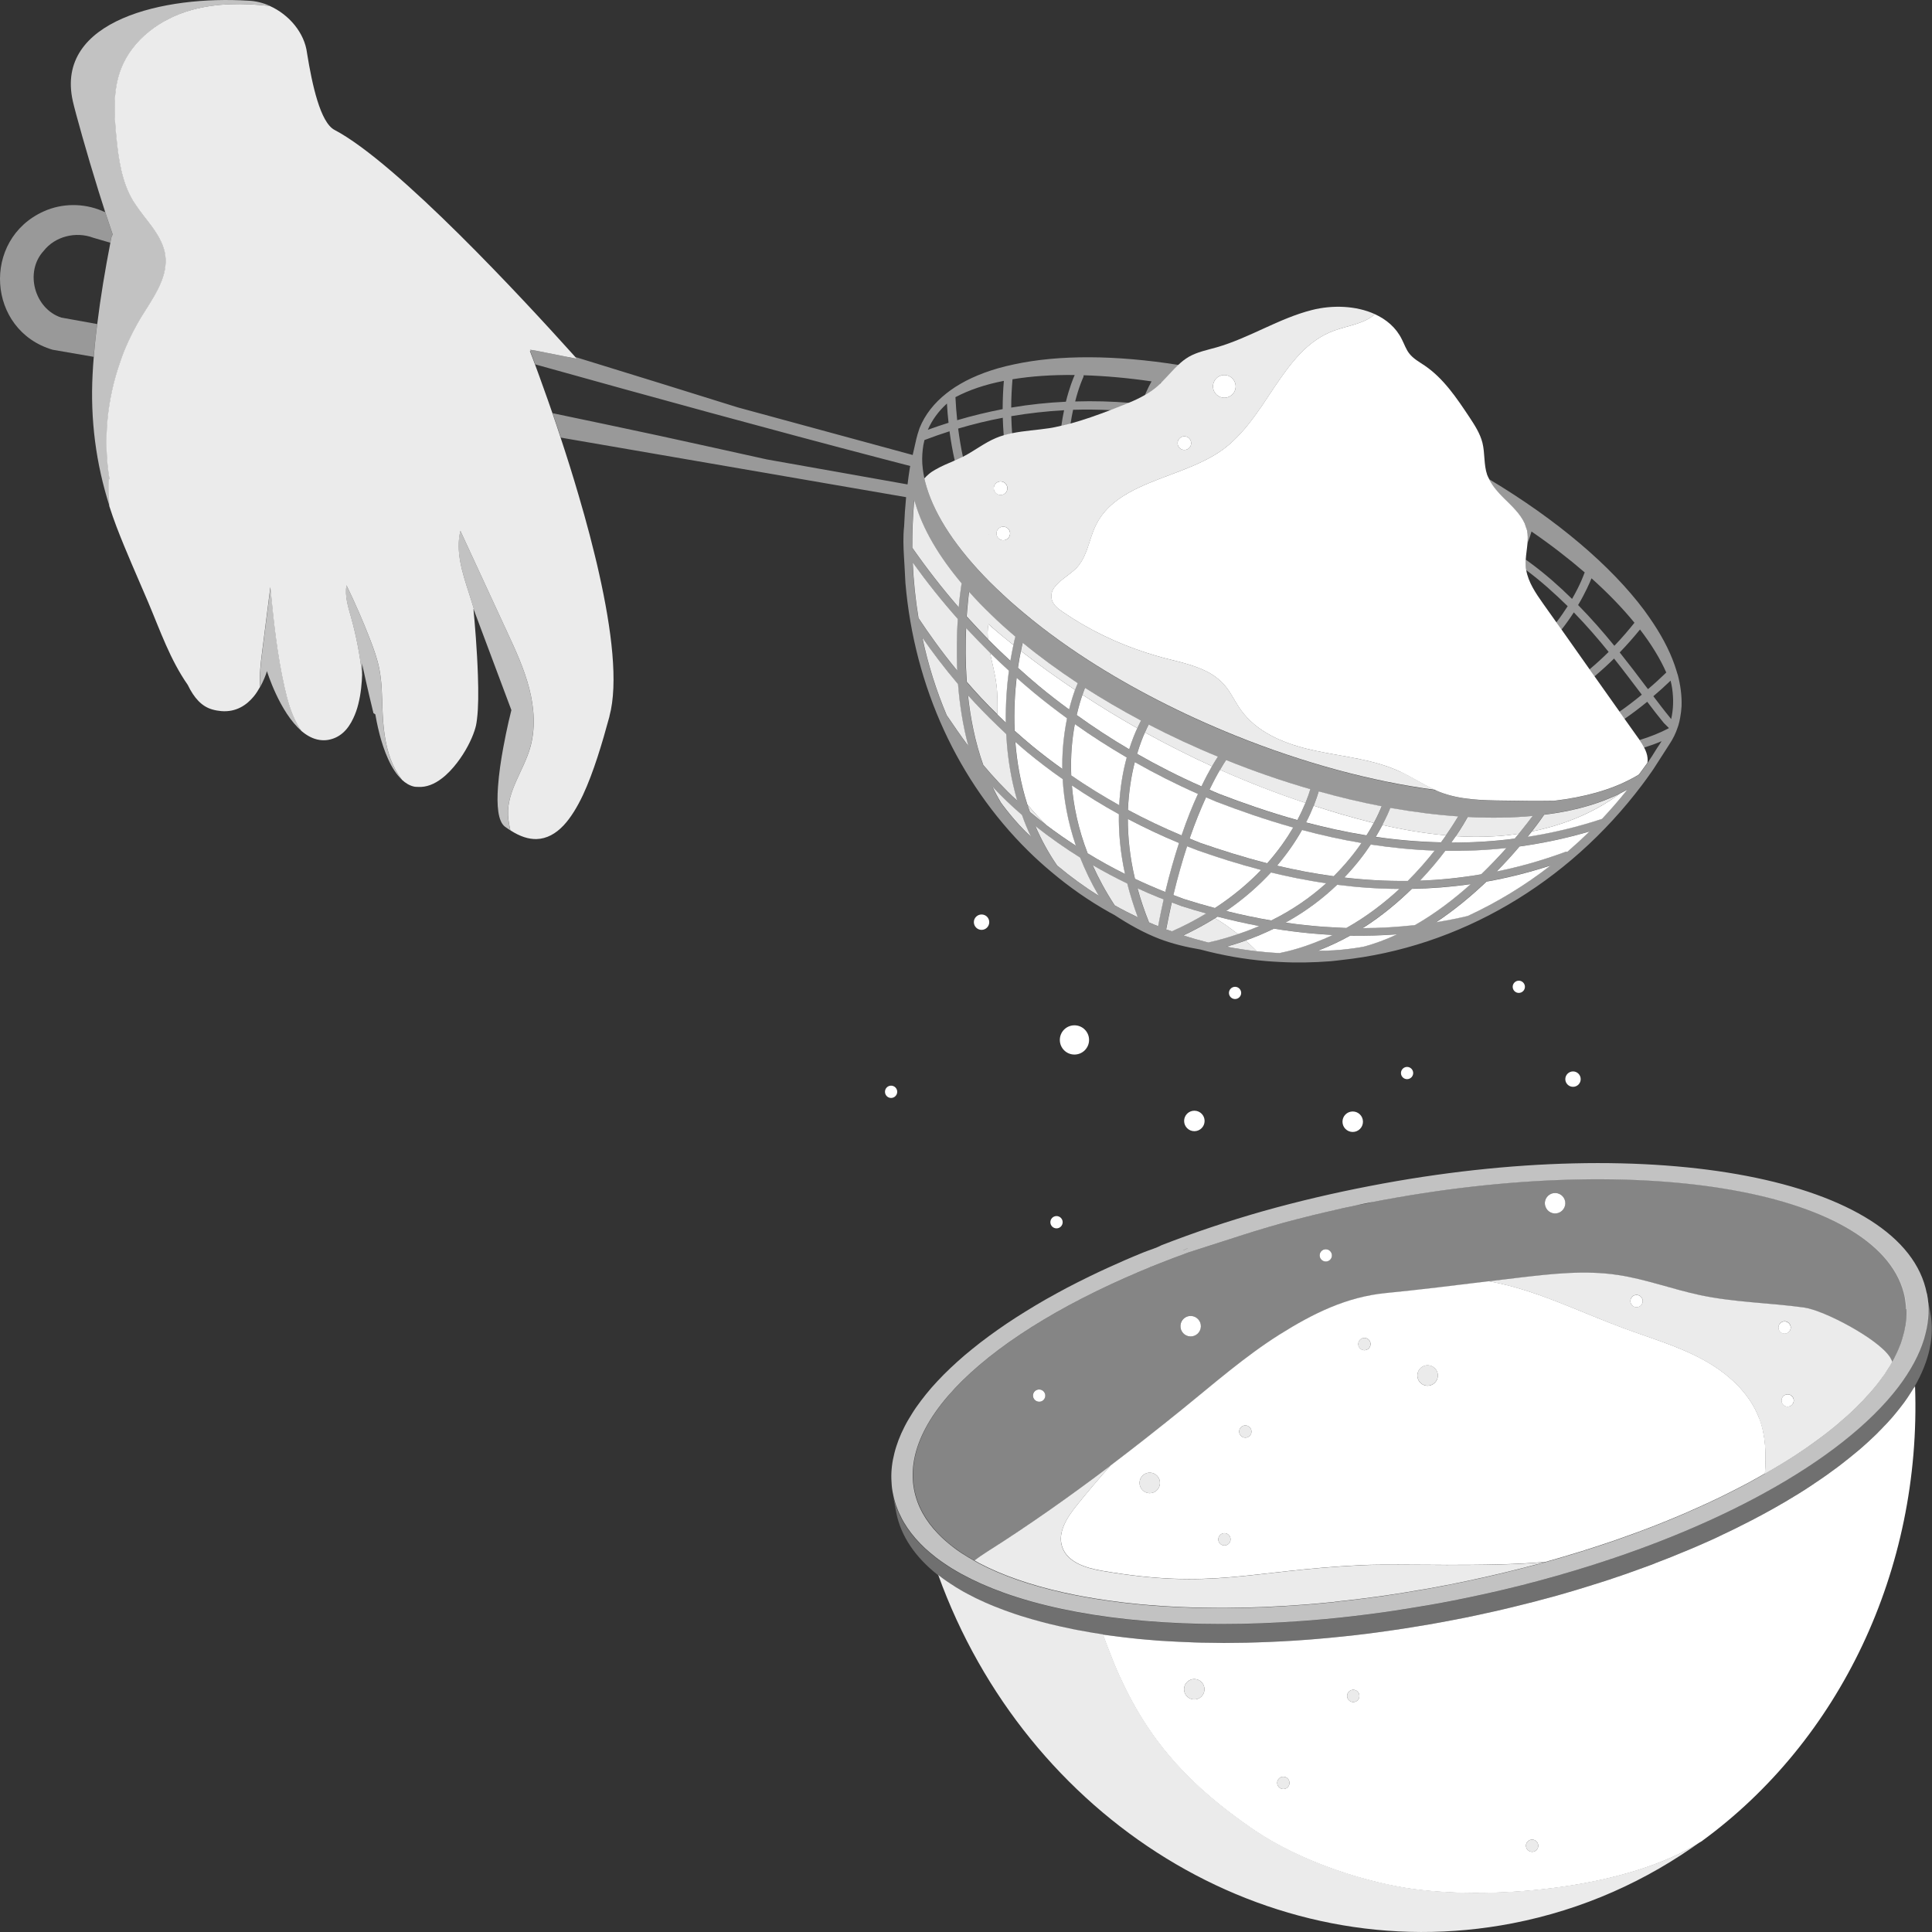 <svg viewBox="0 0 300 300" xmlns="http://www.w3.org/2000/svg"><rect x="0" y="0" width="300" height="300" fill="#333333" stroke="none"/><g fill="#fff"><path d="m 138.37 168.58 c .52 0 .95 .43 .95 .95 0 .53 -.43 .96 -.95 .96 -.53 0 -.95 -.43 -.95 -.96 0 -.52 .42 -.95 .95 -.95 z"/><path d="m 217.54 166.62 c 0 .53 .43 .95 .95 .95 s .95 -.43 .95 -.95 -.43 -.95 -.95 -.95 -.95 .43 -.95 .95 z"/><path d="m 183.87 174.06 c 0 .88 .71 1.59 1.59 1.59 s 1.59 -.71 1.59 -1.59 -.71 -1.59 -1.59 -1.59 -1.59 .71 -1.59 1.59 z"/><path d="m 208.46 174.18 c 0 .88 .71 1.59 1.59 1.59 s 1.59 -.71 1.59 -1.59 -.71 -1.59 -1.59 -1.59 -1.59 .71 -1.59 1.59 z"/><path d="m 169.11 161.48 c 0 -1.25 -1.01 -2.27 -2.27 -2.27 s -2.27 1.02 -2.27 2.27 1.01 2.27 2.27 2.27 2.27 -1.02 2.27 -2.27 z"/><path d="m 244.26 166.37 c .66 0 1.19 .54 1.19 1.2 s -.53 1.19 -1.19 1.19 -1.2 -.53 -1.2 -1.19 .54 -1.2 1.2 -1.2 z"/><path d="m 190.83 154.18 c 0 .53 .43 .95 .95 .95 s .95 -.43 .95 -.95 -.43 -.95 -.95 -.95 -.95 .43 -.95 .95 z"/><path d="m 234.89 153.23 c 0 .53 .43 .95 .95 .95 s .95 -.43 .95 -.95 -.43 -.95 -.95 -.95 -.95 .43 -.95 .95 z"/><path d="m 235.84 129.46 c -.21 .25 -.42 .5 -.64 .76 -3.36 .44 -6.64 .62 -9.85 .62 .26 -.35 .49 -.69 .71 -1 1.98 .12 3.96 .14 5.95 .02 1.28 -.06 2.55 -.21 3.82 -.4 z"/><path d="m 183.08 130.89 c -.73 2.24 -1.46 4.77 -2.14 7.61 -1.6 -.63 -3.17 -1.32 -4.7 -2.04 -.81 -3.39 -1.11 -6.51 -1.11 -9.29 2.58 1.35 5.22 2.61 7.95 3.73 z"/><path d="m 222.77 132.08 c -1.15 1.47 -2.55 3.08 -4.17 4.71 -3.42 .04 -6.7 -.16 -9.86 -.53 1.71 -1.78 3.07 -3.54 4.11 -5.12 3.19 .48 6.5 .82 9.91 .94 z"/><path d="m 186.02 123.28 c -.81 1.75 -1.68 3.88 -2.55 6.44 -2.85 -1.19 -5.62 -2.51 -8.32 -3.96 .11 -2.88 .54 -5.37 1.06 -7.42 3.18 1.8 6.45 3.46 9.81 4.94 z"/><path d="m 255.79 118.42 c -.01 .03 -.02 .05 -.02 .08 -.42 .61 -.86 1.18 -1.28 1.76 -.38 .24 -.76 .46 -1.16 .66 -3.2 1.72 -7.26 2.86 -11.99 3.42 -2.62 .04 -5.24 .02 -7.85 -.03 -3.38 -.04 -6.83 -.11 -9.96 -1.34 -.22 -.08 -.43 -.19 -.64 -.29 -1.87 -.82 -3.59 -1.98 -5.44 -2.84 -4.09 -1.92 -8.71 -2.31 -13.14 -3.25 -3.89 -.82 -7.92 -2.26 -10.61 -5.11 -.36 -.38 -.71 -.8 -1.02 -1.22 -.68 -.95 -1.21 -2.01 -1.85 -2.98 -.25 -.36 -.5 -.69 -.78 -1 -.54 -.61 -1.16 -1.1 -1.82 -1.53 -.99 -.63 -2.1 -1.07 -3.26 -1.45 -1.39 -.45 -2.85 -.77 -4.23 -1.13 -.95 -.26 -1.9 -.54 -2.85 -.85 -4.54 -1.47 -8.89 -3.58 -12.83 -6.28 -.75 -.5 -1.53 -1.1 -1.75 -1.98 -.04 -.18 -.06 -.36 -.06 -.53 0 -.48 .17 -.9 .46 -1.3 .78 -1.1 2.38 -1.97 3.42 -3.01 .33 -.33 .6 -.72 .84 -1.11 .3 -.51 .55 -1.06 .76 -1.62 .46 -1.25 .79 -2.58 1.36 -3.78 1.12 -2.38 3 -3.98 5.24 -5.23 .44 -.24 .88 -.48 1.35 -.7 4.28 -2.06 9.52 -3.23 13.35 -6.08 1.03 -.77 1.96 -1.67 2.82 -2.64 .32 -.35 .62 -.7 .91 -1.07 .78 -.97 1.51 -1.99 2.23 -3.03 .41 -.6 .82 -1.22 1.23 -1.85 .25 -.36 .49 -.72 .73 -1.09 .01 0 .02 -.02 .02 -.03 2.51 -3.71 5.12 -7.2 9.24 -8.67 2.13 -.77 4.71 -1.07 6.27 -2.54 1.8 .82 3.3 2.09 4.19 3.89 .39 .75 .65 1.58 1.17 2.23 .61 .79 1.54 1.3 2.39 1.87 2.95 2.01 4.98 5.06 6.95 8.02 .81 1.23 1.64 2.5 2.01 3.95 .41 1.63 .19 3.4 .74 5 .08 .23 .2 .43 .31 .65 l .06 .14 c .53 1.02 1.31 1.91 2.16 2.76 1.27 1.25 2.61 2.47 3.3 4 .08 .21 .14 .42 .21 .63 .05 .15 .12 .31 .16 .47 .12 .65 .12 1.32 .06 1.97 -.07 .84 -.22 1.67 -.27 2.51 -.03 .36 -.03 .72 0 1.08 .01 .19 .04 .38 .07 .55 .32 1.91 1.48 3.61 2.61 5.21 .69 .97 1.39 1.96 2.08 2.93 .26 .38 .53 .76 .8 1.12 1.46 2.06 2.91 4.11 4.35 6.17 .26 .36 .51 .72 .77 1.09 1.29 1.83 2.59 3.65 3.88 5.48 .26 .38 .53 .75 .78 1.12 .69 .97 1.38 1.94 2.07 2.91 .1 .12 .18 .25 .26 .37 .26 .38 .51 .77 .71 1.17 .28 .53 .48 1.07 .53 1.62 .02 .24 .03 .49 -.01 .73 z"/><path d="m 217.46 119.84 c -4.09 -1.92 -8.71 -2.31 -13.14 -3.25 -3.89 -.82 -7.92 -2.26 -10.61 -5.11 -.36 -.38 -.71 -.8 -1.02 -1.22 -.68 -.95 -1.21 -2.01 -1.85 -2.98 -.25 -.36 -.5 -.69 -.78 -1 -.54 -.61 -1.16 -1.1 -1.82 -1.53 -.99 -.63 -2.1 -1.07 -3.26 -1.45 -1.39 -.45 -2.85 -.77 -4.23 -1.13 -.95 -.26 -1.9 -.54 -2.85 -.85 -4.54 -1.47 -8.89 -3.58 -12.83 -6.28 -.75 -.5 -1.53 -1.1 -1.75 -1.98 -.04 -.18 -.06 -.36 -.06 -.53 0 -.48 .17 -.9 .46 -1.3 .78 -1.1 2.38 -1.97 3.42 -3.01 .33 -.33 .6 -.72 .84 -1.11 .3 -.51 .55 -1.06 .76 -1.62 .46 -1.25 .79 -2.58 1.36 -3.78 1.12 -2.38 3 -3.98 5.24 -5.23 .44 -.24 .88 -.48 1.35 -.7 4.28 -2.06 9.52 -3.23 13.35 -6.08 1.03 -.77 1.96 -1.67 2.82 -2.64 .32 -.35 .62 -.7 .91 -1.07 .78 -.97 1.51 -1.99 2.23 -3.03 .41 -.6 .82 -1.22 1.23 -1.85 .25 -.36 .49 -.72 .73 -1.09 .01 0 .02 -.02 .02 -.03 2.51 -3.71 5.12 -7.2 9.24 -8.67 2.13 -.77 4.71 -1.07 6.27 -2.54 -2.91 -1.33 -6.6 -1.45 -9.78 -.64 -5.13 1.3 -9.69 4.33 -14.78 5.79 -1.48 .42 -3.02 .72 -4.34 1.48 -.58 .34 -1.1 .75 -1.58 1.21 -.05 .04 -.1 .09 -.14 .13 -.34 .32 -.67 .65 -.98 1 -.53 .55 -1.03 1.13 -1.57 1.66 -.08 .08 -.17 .18 -.26 .26 -.21 .21 -.44 .41 -.67 .59 -.51 .41 -1.06 .77 -1.63 1.09 -.77 .44 -1.57 .82 -2.38 1.15 -.51 .22 -1 .42 -1.51 .61 -.45 .18 -.89 .34 -1.34 .53 -2.07 .79 -4.17 1.55 -6.31 2.13 -.48 .13 -.95 .24 -1.43 .34 -.61 .14 -1.24 .29 -1.87 .38 -1.91 .29 -3.87 .39 -5.77 .78 -.44 .09 -.87 .2 -1.3 .32 -.41 .12 -.8 .25 -1.19 .42 -1.79 .75 -3.33 1.98 -5.05 2.87 -.03 .01 -.07 .03 -.09 .05 -.41 .2 -.84 .39 -1.27 .58 -1.03 .44 -2.05 .86 -3 1.41 -.12 .07 -.23 .13 -.33 .2 -.09 .05 -.18 .1 -.26 .16 -.18 .12 -.34 .26 -.51 .4 -.22 .19 -.43 .4 -.62 .61 .11 .48 .23 .96 .39 1.46 1.38 4.49 4.65 9.45 9.77 14.61 .69 .68 1.39 1.36 2.12 2.03 .64 .61 1.32 1.21 2.01 1.8 3.33 2.89 7.08 5.68 11.17 8.32 6.79 4.37 14.51 8.35 22.81 11.7 10.62 4.28 21.31 7.16 31.09 8.44 -1.87 -.82 -3.59 -1.98 -5.44 -2.84 z m -27.45 -61.6 c .97 -.06 1.81 .69 1.86 1.66 .06 .97 -.68 1.8 -1.65 1.86 -.98 .06 -1.81 -.69 -1.87 -1.66 -.05 -.97 .69 -1.81 1.66 -1.86 z m -6.16 9.51 c .58 -.03 1.08 .42 1.11 1 .04 .58 -.41 1.08 -.99 1.11 -.58 .04 -1.08 -.41 -1.11 -.99 -.04 -.58 .41 -1.08 .99 -1.12 z m -30.28 15.24 c 0 -.01 0 -.02 .01 -.03 .01 .02 .01 .04 .01 .05 z m .75 -7.12 c -.03 -.58 .41 -1.08 .99 -1.12 .59 -.03 1.08 .41 1.12 1 .03 .58 -.41 1.08 -.99 1.11 -.59 .03 -1.09 -.41 -1.12 -.99 z m 1.53 8.02 c -.58 .03 -1.08 -.41 -1.11 -.99 -.04 -.59 .41 -1.08 .99 -1.12 .58 -.03 1.08 .41 1.12 .99 .03 .59 -.42 1.09 -1 1.12 z" opacity=".9"/><path d="m 9.63 49.37 l -.51 -.12 c .12 .02 .25 .05 .38 .07 .04 .02 .08 .04 .13 .05 z"/><path d="m 17.49 36.4 c -.09 .2 -.19 .38 -.24 .62 -.04 .22 -.08 .45 -.12 .67 -1.64 -.48 -2.64 -.77 -2.64 -.77 -2.71 -1.02 -5.93 -.23 -7.71 2.04 -3 3.25 -1.43 8.98 2.72 10.35 -.13 -.02 -.26 -.05 -.38 -.07 l .51 .12 c -.05 -.01 -.09 -.03 -.13 -.05 1.86 .33 3.72 .67 5.59 1.01 -.12 1 -.25 2.01 -.35 3.02 -.07 .69 -.13 1.38 -.19 2.07 -4.03 -.69 -6.37 -1.1 -6.37 -1.1 -10.22 -3 -11.07 -17.15 -1.38 -21.49 2.83 -1.28 6.17 -1.29 9.02 -.09 0 .02 .19 .09 .51 .21 .2 .61 .4 1.21 .59 1.76 .03 .06 .05 .14 .07 .21 .17 .47 .33 .98 .5 1.49 z" opacity=".5"/><path d="m 189.12 117.49 c -.23 .34 -.54 .85 -.92 1.49 -3.54 -1.61 -7.01 -3.37 -10.41 -5.25 .23 -.53 .43 -.93 .58 -1.22 3.42 1.77 7.01 3.45 10.75 4.98 z" opacity=".9"/><path d="m 188.2 118.98 c -.47 .81 -1.02 1.84 -1.64 3.13 -3.44 -1.52 -6.77 -3.21 -9.99 -5.05 .41 -1.38 .84 -2.5 1.22 -3.33 3.41 1.88 6.88 3.64 10.41 5.25 z"/><path d="m 176.67 142.43 c -1.22 -.58 -2.41 -1.19 -3.58 -1.85 -1.39 -2.12 -2.52 -4.21 -3.43 -6.25 1.75 1.02 3.54 1.97 5.38 2.86 .42 1.68 .97 3.43 1.63 5.24 z" opacity=".9"/><path d="m 180.69 139.65 c -.29 1.33 -.59 2.7 -.86 4.17 -.47 -.19 -.94 -.38 -1.41 -.59 -.73 -1.82 -1.33 -3.59 -1.79 -5.3 1.1 .52 2.21 .99 3.35 1.45 .23 .09 .47 .18 .71 .27 z" opacity=".9"/><path d="m 187.3 141.84 c -1.62 .98 -3.39 1.91 -5.32 2.77 0 0 -.01 .01 -.02 0 -.29 -.1 -.59 -.19 -.88 -.29 .28 -1.47 .58 -2.85 .87 -4.19 .5 .19 .98 .38 1.49 .56 1.29 .41 2.58 .79 3.86 1.15 z" opacity=".9"/><path d="m 195.19 147.72 c -1.6 -.19 -3.18 -.42 -4.73 -.72 1.02 -.29 2.01 -.61 2.97 -.95 .61 .54 1.19 1.09 1.77 1.67 z" opacity=".9"/><path d="m 192.23 145.05 c -1.41 .49 -2.9 .91 -4.47 1.27 -.04 0 -.08 .02 -.12 .04 -1.29 -.32 -2.6 -.69 -3.88 -1.11 1.79 -.85 3.43 -1.74 4.91 -2.67 1.27 .73 2.44 1.57 3.56 2.47 z" opacity=".9"/><path d="m 195.53 143.79 c -1.05 .46 -2.16 .88 -3.31 1.26 -1.13 -.9 -2.3 -1.74 -3.56 -2.47 .14 -.09 .27 -.16 .4 -.24 2.18 .56 4.32 1.05 6.47 1.45 z"/><path d="m 205.92 137.16 c -2.28 2.06 -5.08 4.07 -8.52 5.77 -2.32 -.39 -4.64 -.88 -7 -1.47 2.82 -1.93 5.1 -3.98 6.95 -5.98 2.72 .66 5.57 1.23 8.57 1.68 z"/><path d="m 195.82 135.09 c -1.91 2 -4.27 4.02 -7.17 5.91 -1.62 -.43 -3.23 -.9 -4.86 -1.42 -.53 -.19 -1.05 -.4 -1.59 -.6 .68 -2.83 1.4 -5.33 2.13 -7.57 .56 .22 1.12 .44 1.68 .65 2.94 1.04 6.24 2.09 9.82 3.03 z"/><path d="m 200.81 128.5 c -1 1.7 -2.31 3.6 -4.04 5.55 -3.78 -.97 -7.26 -2.08 -10.35 -3.15 -.56 -.21 -1.13 -.46 -1.7 -.69 .88 -2.54 1.75 -4.65 2.55 -6.4 .54 .23 1.08 .47 1.62 .69 3.54 1.36 7.55 2.77 11.93 4 z"/><path d="m 202.71 124.67 c -.33 .78 -.73 1.68 -1.26 2.67 -4.45 -1.24 -8.51 -2.67 -12.08 -4.04 -.53 -.21 -1.05 -.45 -1.56 -.67 .63 -1.3 1.18 -2.33 1.64 -3.1 4.33 1.92 8.76 3.65 13.26 5.14 z"/><path d="m 203.47 122.54 c -.14 .51 -.4 1.24 -.76 2.14 -4.5 -1.49 -8.93 -3.22 -13.26 -5.14 .42 -.74 .74 -1.23 .94 -1.52 4.4 1.77 8.78 3.28 13.08 4.52 z" opacity=".9"/><path d="m 214.55 125.2 c -.22 .53 -.61 1.44 -1.23 2.59 -1.68 -.42 -3.34 -.86 -4.98 -1.34 -1.46 -.43 -2.91 -.88 -4.34 -1.34 .36 -.92 .61 -1.69 .77 -2.22 3.33 .93 6.59 1.7 9.79 2.31 z" opacity=".9"/><path d="m 213.32 127.79 c -.32 .57 -.68 1.23 -1.14 1.93 -3.27 -.53 -6.41 -1.23 -9.38 -2.01 .51 -.96 .89 -1.85 1.19 -2.6 1.44 .46 2.89 .91 4.34 1.34 1.65 .48 3.31 .92 4.98 1.34 z"/><path d="m 211.41 130.9 c -1.11 1.62 -2.54 3.39 -4.32 5.16 -3.09 -.41 -6.02 -.99 -8.79 -1.64 1.66 -1.96 2.93 -3.85 3.88 -5.54 2.93 .78 6.01 1.48 9.23 2.02 z"/><path d="m 226.43 126.77 c -.4 .65 -1.02 1.67 -1.91 2.94 -3.32 -.3 -6.6 -.86 -9.87 -1.61 .65 -1.23 1.05 -2.16 1.23 -2.65 3.63 .64 7.17 1.09 10.54 1.32 z" opacity=".9"/><path d="m 224.53 129.71 c -.24 .35 -.5 .72 -.78 1.09 -3.5 -.08 -6.88 -.38 -10.12 -.85 .4 -.67 .75 -1.3 1.04 -1.85 3.27 .75 6.55 1.31 9.87 1.61 z"/><path d="m 240.78 134.39 c -4.01 3.12 -8.33 5.74 -12.87 7.84 -1.62 .39 -3.27 .71 -4.9 .97 2.92 -1.94 5.55 -4.15 7.81 -6.3 3.26 -.58 6.58 -1.41 9.97 -2.51 z"/><path d="m 238 126.7 c -.51 .67 -1.23 1.62 -2.16 2.76 -1.28 .19 -2.55 .34 -3.82 .4 -1.99 .12 -3.97 .1 -5.95 -.02 .96 -1.43 1.58 -2.51 1.84 -2.98 3.57 .19 6.96 .13 10.09 -.16 z" opacity=".9"/><path d="m 252.71 122.6 c -1.27 1.59 -2.59 3.11 -3.96 4.57 -.01 -.01 -.01 .01 -.03 0 -3.91 1.29 -7.75 2.19 -11.52 2.77 .23 -.28 .46 -.56 .66 -.83 4.59 -.93 9.01 -2.63 12.82 -5.27 .29 -.19 .57 -.41 .85 -.61 .4 -.2 .8 -.41 1.19 -.63 z"/><path d="m 246.83 129.11 c -1.12 1.09 -2.27 2.14 -3.44 3.15 -.11 -.02 -.21 -.02 -.31 .02 -3.63 1.34 -7.2 2.34 -10.67 3.04 1.34 -1.37 2.54 -2.69 3.54 -3.88 3.54 -.49 7.19 -1.25 10.87 -2.33 z"/><path d="m 228.37 137.29 c -2.54 2.28 -5.45 4.52 -8.65 6.35 -2.68 .31 -5.38 .47 -8.12 .48 2.94 -1.86 5.47 -3.99 7.63 -6.1 2.96 -.05 6.01 -.29 9.14 -.73 z"/><path d="m 216.94 145.08 c -1.69 .8 -3.44 1.46 -5.24 1.93 -.05 .01 -3.54 .68 -7.04 .62 1.76 -.69 3.43 -1.47 4.98 -2.34 2.46 .04 4.9 -.03 7.3 -.21 z"/><path d="m 233.93 131.68 c -1.14 1.27 -2.46 2.67 -3.92 4.08 -3.26 .56 -6.44 .88 -9.52 .99 1.55 -1.63 2.86 -3.21 3.93 -4.63 3.09 .04 6.26 -.09 9.51 -.44 z"/><path d="m 206.94 145.18 c -.9 .44 -1.85 .83 -2.81 1.2 -1.73 .67 -3.54 1.23 -5.47 1.62 -1.17 -.06 -2.33 -.15 -3.48 -.28 -.58 -.58 -1.16 -1.13 -1.77 -1.67 1.57 -.56 3.04 -1.18 4.4 -1.85 1.84 .3 3.67 .53 5.49 .71 1.22 .11 2.43 .21 3.62 .27 z"/><path d="m 217.31 138.03 c -2.34 2.16 -5.09 4.29 -8.25 6.07 -.42 -.01 -.83 -.04 -1.24 -.06 -1.45 -.06 -2.9 -.16 -4.35 -.31 -1.29 -.12 -2.57 -.27 -3.86 -.46 3.23 -1.78 5.86 -3.81 8.02 -5.88 3.1 .39 6.32 .63 9.69 .64 z"/><path d="m 174.69 135.71 c -1.99 -.99 -3.92 -2.06 -5.8 -3.21 -1.46 -3.78 -2.19 -7.34 -2.45 -10.54 2.37 1.59 4.79 3.09 7.3 4.47 -.05 2.78 .21 5.89 .95 9.28 z"/><path d="m 174.96 117.62 c -.56 2.03 -1.02 4.53 -1.17 7.41 -2.56 -1.44 -5.05 -2.96 -7.45 -4.62 -.13 -3.09 .15 -5.78 .56 -7.98 2.6 1.85 5.29 3.57 8.06 5.19 z"/><path d="m 177.18 111.89 c -.16 .29 -.35 .69 -.58 1.18 -2.9 -1.63 -5.73 -3.37 -8.51 -5.19 .15 -.45 .29 -.82 .39 -1.07 2.74 1.75 5.65 3.46 8.7 5.08 z" opacity=".9"/><path d="m 176.6 113.07 c -.39 .83 -.84 1.94 -1.26 3.28 -2.81 -1.65 -5.51 -3.42 -8.15 -5.32 .3 -1.3 .62 -2.37 .9 -3.15 2.78 1.82 5.61 3.56 8.51 5.19 z"/><path d="m 167.35 106.08 c -.1 .23 -.24 .58 -.42 1.05 -2.87 -1.92 -5.68 -3.94 -8.4 -6.05 .1 -.5 .19 -.93 .28 -1.27 2.61 2.15 5.46 4.23 8.54 6.27 z" opacity=".9"/><path d="m 166.93 107.13 c -.27 .74 -.61 1.76 -.92 3.04 -1.6 -1.17 -3.16 -2.38 -4.68 -3.64 -1.11 -.92 -2.19 -1.88 -3.26 -2.84 .15 -1.02 .3 -1.89 .46 -2.61 2.72 2.11 5.53 4.13 8.4 6.05 z"/><path d="m 165.69 111.53 c -.29 1.44 -.54 3.1 -.67 4.95 -.06 .9 -.08 1.88 -.07 2.92 -1.59 -1.14 -3.17 -2.34 -4.69 -3.59 -.94 -.78 -1.83 -1.56 -2.71 -2.34 -.12 -3.11 .04 -5.92 .31 -8.22 .87 .77 1.75 1.52 2.64 2.27 1.69 1.4 3.43 2.73 5.19 4.02 z"/><path d="m 170.62 139.11 c -2.25 -1.42 -4.4 -2.98 -6.42 -4.68 h -.01 l -.02 -.01 c -1.38 -1.99 -2.49 -4.07 -3.4 -6.15 2.22 1.75 4.54 3.39 6.95 4.89 .77 1.93 1.71 3.92 2.9 5.95 z" opacity=".9"/><path d="m 260.48 104.68 c -.15 -.49 -.29 -.99 -.47 -1.48 -.84 -2.39 -2.16 -4.83 -3.9 -7.32 -.26 -.38 -.53 -.76 -.81 -1.14 -5.16 -6.9 -13.52 -14.01 -24.07 -20.33 l .06 .14 c .53 1.02 1.31 1.91 2.16 2.76 1.27 1.25 2.61 2.47 3.3 4 .08 .21 .14 .42 .21 .63 .05 .15 .12 .31 .16 .47 .12 .65 .12 1.32 .06 1.97 .3 -.76 .5 -1.39 .63 -1.85 3.03 2.08 5.79 4.22 8.27 6.36 -.02 .05 -.05 .09 -.07 .14 s -.56 1.65 -1.9 3.97 c -1.97 -1.94 -4.09 -3.82 -6.43 -5.55 -.25 -.19 -.51 -.37 -.77 -.56 -.03 .36 -.03 .72 0 1.08 .01 .19 .04 .38 .07 .55 2.35 1.75 4.46 3.66 6.45 5.61 -.51 .79 -1.09 1.65 -1.77 2.53 .26 .38 .53 .76 .8 1.12 .74 -.94 1.38 -1.85 1.92 -2.69 1.97 2.03 3.76 4.09 5.41 6.14 -.92 .91 -1.91 1.82 -2.98 2.72 .26 .36 .51 .72 .77 1.09 1.09 -.92 2.11 -1.85 3.05 -2.78 1.55 1.95 2.99 3.87 4.31 5.61 -1.1 .91 -2.27 1.81 -3.48 2.65 .26 .38 .53 .75 .78 1.12 1.24 -.86 2.42 -1.75 3.54 -2.67 .89 1.18 1.76 2.31 2.58 3.3 l .77 .76 -.02 .06 c -1.36 .72 -2.88 1.32 -4.53 1.83 .26 .38 .51 .77 .71 1.17 .95 -.3 1.87 -.63 2.72 -1 -.22 .38 -.48 .73 -.72 1.1 -.48 .78 -.98 1.58 -1.5 2.33 -.42 .61 -.86 1.18 -1.28 1.76 -.38 .24 -.76 .46 -1.16 .66 -3.2 1.72 -7.26 2.86 -11.99 3.42 -2.62 .04 -5.24 .02 -7.85 -.03 -3.38 -.04 -6.83 -.11 -9.96 -1.34 -.22 -.08 -.43 -.19 -.64 -.29 -9.79 -1.29 -20.47 -4.17 -31.09 -8.44 -8.3 -3.35 -16.02 -7.34 -22.81 -11.7 -4.09 -2.65 -7.85 -5.44 -11.17 -8.32 -.69 -.59 -1.37 -1.19 -2.01 -1.8 -.73 -.67 -1.43 -1.35 -2.12 -2.03 -5.11 -5.16 -8.39 -10.12 -9.77 -14.61 -.16 -.5 -.28 -.98 -.39 -1.46 -.11 -.52 -.2 -1.04 -.26 -1.54 -.03 -.29 -.06 -.56 -.08 -.84 -.05 -.99 .02 -1.94 .17 -2.86 .05 -.27 .11 -.52 .17 -.77 1.31 -.5 2.62 -.96 3.89 -1.36 .2 1.5 .47 3.05 .82 4.59 .43 -.19 .86 -.38 1.27 -.58 -.32 -1.49 -.56 -2.97 -.75 -4.43 2.35 -.69 4.66 -1.26 6.93 -1.68 .03 .9 .07 1.83 .15 2.77 .43 -.12 .86 -.23 1.3 -.32 -.07 -.92 -.1 -1.82 -.13 -2.7 2.8 -.47 5.52 -.77 8.2 -.92 -.16 .76 -.31 1.58 -.43 2.46 .48 -.1 .95 -.21 1.43 -.34 .12 -.79 .25 -1.51 .4 -2.19 2.01 -.06 3.97 -.03 5.91 .06 .45 -.19 .89 -.35 1.34 -.53 .51 -.19 1 -.39 1.51 -.61 -2.74 -.22 -5.54 -.3 -8.44 -.21 .59 -2.34 1.24 -3.71 1.26 -3.76 .04 -.1 .06 -.21 .05 -.31 3.32 .1 6.84 .41 10.55 .95 -.25 .45 -.63 1.18 -1.05 2.18 .57 -.32 1.12 -.68 1.63 -1.09 .23 -.18 .46 -.38 .67 -.59 .08 -.16 .15 -.25 .15 -.26 l .01 -.01 c .03 -.01 .06 .01 .1 .01 .54 -.53 1.04 -1.11 1.57 -1.66 .31 -.35 .64 -.68 .98 -1 .04 -.04 .09 -.09 .14 -.13 -9.8 -1.56 -18.58 -1.59 -25.51 -.1 -.47 .1 -.93 .2 -1.37 .31 -3.05 .76 -5.68 1.85 -7.82 3.23 -.47 .3 -.91 .63 -1.35 .97 -1.9 1.5 -3.33 3.3 -4.17 5.39 -.08 .21 -.14 .43 -.21 .65 -.01 .07 -.04 .14 -.07 .2 l -.01 .04 c -.08 .27 -.15 .54 -.22 .82 l -.07 .32 -.49 2.15 -27.16 -7.39 c -7.65 -2.4 -16.29 -5.07 -25.18 -7.81 .08 .08 .17 .18 .24 .27 -.84 -.17 -1.64 -.32 -2.39 -.47 -3.27 -.65 -5.37 -1.11 -4.8 -.83 .09 .05 .17 .1 .25 .14 l -.36 -.06 c .18 .47 .45 1.19 .79 2.08 18.17 5.08 36.9 10.21 53.62 14.58 1.56 .41 3.09 .8 4.61 1.2 l -.01 .04 c 0 .01 -.01 .03 -.01 .04 -.02 .11 -.03 .22 -.06 .33 -.13 .82 -.24 1.64 -.34 2.45 l -21.84 -3.88 c -2.78 -.62 -5.55 -1.23 -8.32 -1.84 -4.19 -.94 -12.7 -2.78 -16.89 -3.65 -2.63 -.55 -5.32 -1.12 -8.06 -1.69 .41 1.19 .84 2.46 1.27 3.79 23.5 4.06 45.23 7.81 53.62 9.25 -.15 1.52 -.25 3.03 -.31 4.53 -.18 1.59 -.11 3.25 -.02 4.77 .03 .48 .05 .92 .08 1.35 .05 .88 .1 1.76 .14 2.65 1.38 16.15 8.18 30.89 19.06 41.62 1.14 1.13 2.35 2.22 3.58 3.25 2.77 2.34 5.75 4.44 8.97 6.25 .04 .03 .1 .07 .15 .09 l .04 .01 c .23 .14 .45 .26 .69 .38 2.21 1.44 4.48 2.73 6.94 3.68 2.07 .79 4.21 1.29 6.38 1.66 3.37 .9 6.78 1.51 10.24 1.8 .67 .05 1.33 .1 2 .13 2.63 .15 5.29 .1 7.97 -.11 .56 -.04 1.13 -.13 1.7 -.19 18.29 -1.96 35.11 -11.85 46.67 -27.19 .48 -.64 .96 -1.3 1.42 -1.96 .11 -.16 .22 -.32 .32 -.46 l 2.49 -3.87 c .56 -.84 1.01 -1.74 1.32 -2.71 .03 -.06 .05 -.14 .07 -.2 .13 -.42 .23 -.85 .3 -1.28 .11 -.57 .17 -1.15 .21 -1.73 .06 -1.67 -.18 -3.35 -.61 -4.97 v .01 z m -103.25 -45.79 c 2.92 -.48 6.16 -.7 9.65 -.66 -.25 .55 -.83 2 -1.37 4.15 -2.77 .13 -5.59 .42 -8.49 .91 0 -1.58 .09 -3.05 .2 -4.4 z m -1.35 .25 c -.12 1.35 -.18 2.82 -.19 4.39 -2.32 .45 -4.67 1.01 -7.06 1.72 -.13 -1.22 -.21 -2.42 -.27 -3.58 2.11 -1.11 4.62 -1.97 7.52 -2.53 z m -8.84 3.52 c .05 .98 .14 1.98 .25 2.99 -1.07 .33 -2.14 .7 -3.22 1.09 .66 -1.52 1.65 -2.88 2.97 -4.08 z m 90.95 64.05 c -.51 .67 -1.23 1.62 -2.16 2.76 -.21 .25 -.42 .5 -.64 .76 -3.36 .44 -6.64 .62 -9.85 .62 .26 -.35 .49 -.69 .71 -1 .96 -1.43 1.58 -2.51 1.84 -2.98 3.57 .19 6.96 .13 10.09 -.16 z m -41.23 7.35 c -3.78 -.97 -7.26 -2.08 -10.35 -3.15 -.56 -.21 -1.13 -.46 -1.7 -.69 .88 -2.54 1.75 -4.65 2.55 -6.4 .54 .23 1.08 .47 1.62 .69 3.54 1.36 7.55 2.77 11.93 4 -1 1.7 -2.31 3.6 -4.04 5.55 z m 5.41 -5.17 c 2.93 .78 6.01 1.48 9.23 2.02 -1.11 1.62 -2.54 3.39 -4.32 5.16 -3.09 -.41 -6.02 -.99 -8.79 -1.64 1.66 -1.96 2.93 -3.85 3.88 -5.54 z m -18.71 .83 c -2.85 -1.19 -5.62 -2.51 -8.32 -3.96 .11 -2.88 .54 -5.37 1.06 -7.42 3.18 1.8 6.45 3.46 9.81 4.94 -.81 1.75 -1.68 3.88 -2.55 6.44 z m .86 1.7 c .56 .22 1.12 .44 1.68 .65 2.94 1.04 6.24 2.09 9.82 3.03 -1.91 2 -4.27 4.02 -7.17 5.91 -1.62 -.43 -3.23 -.9 -4.86 -1.42 -.53 -.19 -1.05 -.4 -1.59 -.6 .68 -2.83 1.4 -5.33 2.13 -7.57 z m 13.02 4.07 c 2.72 .66 5.57 1.23 8.57 1.68 -2.28 2.06 -5.08 4.07 -8.52 5.77 -2.32 -.39 -4.64 -.88 -7 -1.47 2.82 -1.93 5.1 -3.98 6.95 -5.98 z m 10.27 1.91 c 3.1 .39 6.32 .63 9.69 .64 -2.34 2.16 -5.09 4.29 -8.25 6.07 -.42 -.01 -.83 -.04 -1.24 -.06 -1.45 -.06 -2.9 -.16 -4.35 -.31 -1.29 -.12 -2.57 -.27 -3.86 -.46 3.23 -1.78 5.86 -3.81 8.02 -5.88 z m 1.12 -1.13 c 1.71 -1.78 3.07 -3.54 4.11 -5.12 3.19 .48 6.5 .82 9.91 .94 -1.15 1.47 -2.55 3.08 -4.17 4.71 -3.42 .04 -6.7 -.16 -9.86 -.53 z m 15.69 -4.14 c 3.09 .04 6.26 -.09 9.51 -.44 -1.14 1.27 -2.46 2.67 -3.92 4.08 -3.26 .56 -6.44 .88 -9.52 .99 1.55 -1.63 2.86 -3.21 3.93 -4.63 z m -8.54 -6.66 c 3.63 .64 7.17 1.09 10.54 1.32 -.4 .65 -1.02 1.67 -1.91 2.94 -.24 .35 -.5 .72 -.78 1.09 -3.5 -.08 -6.88 -.38 -10.12 -.85 .4 -.67 .75 -1.3 1.04 -1.85 .65 -1.23 1.05 -2.16 1.23 -2.65 z m -11.12 -2.56 c 3.33 .93 6.59 1.7 9.79 2.31 -.22 .53 -.61 1.44 -1.23 2.59 -.32 .57 -.68 1.23 -1.14 1.93 -3.27 -.53 -6.41 -1.23 -9.38 -2.01 .51 -.96 .89 -1.85 1.19 -2.6 .36 -.92 .61 -1.69 .77 -2.22 z m -14.38 -4.88 c 4.4 1.77 8.78 3.28 13.08 4.52 -.14 .51 -.4 1.24 -.76 2.14 -.33 .78 -.73 1.68 -1.26 2.67 -4.45 -1.24 -8.51 -2.67 -12.08 -4.04 -.53 -.21 -1.05 -.45 -1.56 -.67 .63 -1.3 1.18 -2.33 1.64 -3.1 .42 -.74 .74 -1.23 .94 -1.52 z m -12.02 -5.51 c 3.42 1.77 7.01 3.45 10.75 4.98 -.23 .34 -.54 .85 -.92 1.49 -.47 .81 -1.02 1.84 -1.64 3.13 -3.44 -1.52 -6.77 -3.21 -9.99 -5.05 .41 -1.38 .84 -2.5 1.22 -3.33 .23 -.53 .43 -.93 .58 -1.22 z m -9.89 -5.7 c 2.74 1.75 5.65 3.46 8.7 5.08 -.16 .29 -.35 .69 -.58 1.18 -.39 .83 -.84 1.94 -1.26 3.28 -2.81 -1.65 -5.51 -3.42 -8.15 -5.32 .3 -1.3 .62 -2.37 .9 -3.15 .15 -.45 .29 -.82 .39 -1.07 z m -2.04 15.14 c 2.37 1.59 4.79 3.09 7.3 4.47 -.05 2.78 .21 5.89 .95 9.28 -1.99 -.99 -3.92 -2.06 -5.8 -3.21 -1.46 -3.78 -2.19 -7.34 -2.45 -10.54 z m .61 9.37 c -1.55 -1.01 -3.08 -2.06 -4.54 -3.18 -.88 -.67 -1.74 -1.37 -2.59 -2.07 l -.01 -.02 c -.14 -.4 -.27 -.77 -.4 -1.16 -1.06 -3.33 -1.62 -6.63 -1.86 -9.7 .6 .53 1.19 1.05 1.82 1.58 1.79 1.47 3.63 2.88 5.53 4.2 .18 3.06 .76 6.57 2.05 10.35 z m 6.74 -6.31 c -2.56 -1.44 -5.05 -2.96 -7.45 -4.62 -.13 -3.09 .15 -5.78 .56 -7.98 2.6 1.85 5.29 3.57 8.06 5.19 -.56 2.03 -1.02 4.53 -1.17 7.41 z m -15.27 -23.94 c .1 -.5 .19 -.93 .28 -1.27 2.61 2.15 5.46 4.23 8.54 6.27 -.1 .23 -.24 .58 -.42 1.05 -.27 .74 -.61 1.76 -.92 3.04 -1.6 -1.17 -3.16 -2.38 -4.68 -3.64 -1.11 -.92 -2.19 -1.88 -3.26 -2.84 .15 -1.02 .3 -1.89 .46 -2.61 z m -.67 4.17 c .87 .77 1.75 1.52 2.64 2.27 1.69 1.4 3.43 2.73 5.19 4.02 -.29 1.44 -.54 3.1 -.67 4.95 -.06 .9 -.08 1.88 -.07 2.92 -1.59 -1.14 -3.17 -2.34 -4.69 -3.59 -.94 -.78 -1.83 -1.56 -2.71 -2.34 -.12 -3.11 .04 -5.92 .31 -8.22 z m -7.59 -11.42 c .07 -.75 .14 -1.39 .21 -1.92 1.06 1.2 2.19 2.37 3.4 3.53 1.18 1.16 2.46 2.3 3.79 3.43 -.08 .26 -.19 .71 -.31 1.29 -.14 .65 -.3 1.48 -.47 2.46 -1.18 -1.09 -2.35 -2.21 -3.48 -3.37 -1.12 -1.15 -2.22 -2.32 -3.31 -3.52 .05 -.7 .1 -1.33 .16 -1.9 z m -.26 3.72 c 1.22 1.31 2.46 2.58 3.72 3.84 .96 .94 1.94 1.86 2.93 2.77 -.3 2.22 -.52 4.99 -.48 8.06 -.44 -.41 -.87 -.83 -1.3 -1.25 -1.77 -1.72 -3.34 -3.42 -4.76 -5.07 -.23 -3.07 -.21 -5.94 -.11 -8.34 z m -8.05 -19.87 c .05 .14 .11 .28 .15 .43 1.18 4.02 3.64 8.23 7.21 12.47 -.06 .4 -.16 1.05 -.27 1.94 -.06 .52 -.13 1.12 -.18 1.79 -2.57 -2.96 -4.96 -6.04 -7.21 -9.26 -.01 -2.44 .09 -4.9 .3 -7.37 z m -.23 9.66 c 2.19 3.05 4.52 5.97 6.99 8.75 -.14 2.26 -.22 5.03 -.08 8.05 -2.52 -3.06 -4.49 -5.87 -6.01 -8.16 -.47 -2.83 -.77 -5.71 -.9 -8.63 z m 5.29 23.74 l -.01 -.01 c -1.63 -3.85 -2.9 -7.87 -3.78 -12.04 1.5 2.17 3.33 4.6 5.53 7.2 .24 3.08 .73 6.36 1.6 9.6 -1.25 -1.67 -2.33 -3.27 -3.34 -4.75 z m 3.29 -3.11 c 1.38 1.54 2.92 3.12 4.58 4.72 .45 .42 .88 .85 1.35 1.29 .13 2.4 .44 4.97 1.01 7.59 .21 .92 .44 1.85 .71 2.78 -2.05 -1.88 -3.76 -3.75 -5.28 -5.56 -1.27 -3.55 -1.99 -7.27 -2.37 -10.81 z m 5.12 16.68 c -.49 -.81 -.93 -1.65 -1.35 -2.51 1.36 1.46 2.88 2.93 4.6 4.41 .39 1.13 .86 2.26 1.39 3.38 -2.58 -2.38 -4.63 -5.27 -4.64 -5.28 z m 8.77 9.78 h -.01 l -.02 -.01 c -1.38 -1.99 -2.49 -4.07 -3.4 -6.15 2.22 1.75 4.54 3.39 6.95 4.89 .77 1.93 1.71 3.92 2.9 5.95 -2.25 -1.42 -4.4 -2.98 -6.42 -4.68 z m 8.89 6.15 c -1.39 -2.12 -2.52 -4.21 -3.43 -6.25 1.75 1.02 3.54 1.97 5.38 2.86 .42 1.68 .97 3.43 1.63 5.24 -1.22 -.58 -2.41 -1.19 -3.58 -1.85 z m 4.57 3.77 c -.02 -.01 -.04 -.01 -.05 -.03 l .1 .04 c -.01 0 -.03 0 -.05 -.01 z m 2.17 -.53 c -.47 -.19 -.94 -.38 -1.41 -.59 -.73 -1.82 -1.33 -3.59 -1.79 -5.3 1.1 .52 2.21 .99 3.35 1.45 .23 .09 .47 .18 .71 .27 -.29 1.33 -.59 2.7 -.86 4.17 z m -3.58 -7.37 c -.81 -3.39 -1.11 -6.51 -1.11 -9.29 2.58 1.35 5.22 2.61 7.95 3.73 -.73 2.24 -1.46 4.77 -2.14 7.61 -1.6 -.63 -3.17 -1.32 -4.7 -2.04 z m 5.71 8.15 c -.29 -.1 -.59 -.19 -.88 -.29 .28 -1.47 .58 -2.85 .87 -4.19 .5 .19 .98 .38 1.49 .56 1.29 .41 2.58 .79 3.86 1.15 -1.62 .98 -3.39 1.91 -5.32 2.77 0 0 -.01 .01 -.02 0 z m 5.68 1.75 c -1.29 -.32 -2.6 -.69 -3.88 -1.11 1.79 -.85 3.43 -1.74 4.91 -2.67 .14 -.09 .27 -.16 .4 -.24 2.18 .56 4.32 1.05 6.47 1.45 -1.05 .46 -2.16 .88 -3.31 1.26 -1.41 .49 -2.9 .91 -4.47 1.27 -.04 0 -.08 .02 -.12 .04 z m 11.03 1.64 c -1.17 -.06 -2.33 -.15 -3.48 -.28 -1.6 -.19 -3.18 -.42 -4.73 -.72 1.02 -.29 2.01 -.61 2.97 -.95 1.57 -.56 3.04 -1.18 4.4 -1.85 1.84 .3 3.67 .53 5.49 .71 1.22 .11 2.43 .21 3.62 .27 -.9 .44 -1.85 .83 -2.81 1.2 -1.73 .67 -3.54 1.23 -5.47 1.62 z m 13.03 -.99 c -.05 .01 -3.54 .68 -7.04 .62 1.76 -.69 3.43 -1.47 4.98 -2.34 2.46 .04 4.9 -.03 7.3 -.21 -1.69 .8 -3.44 1.46 -5.24 1.93 z m -.09 -2.9 c 2.94 -1.86 5.47 -3.99 7.63 -6.1 2.96 -.05 6.01 -.29 9.14 -.73 -2.54 2.28 -5.45 4.52 -8.65 6.35 -2.68 .31 -5.38 .47 -8.12 .48 z m 16.31 -1.89 c -1.62 .39 -3.27 .71 -4.9 .97 2.92 -1.94 5.55 -4.15 7.81 -6.3 3.26 -.58 6.58 -1.41 9.97 -2.51 -4.01 3.12 -8.33 5.74 -12.87 7.84 z m 15.49 -9.96 c -.11 -.02 -.21 -.02 -.31 .02 -3.63 1.34 -7.2 2.34 -10.67 3.04 1.34 -1.37 2.54 -2.69 3.54 -3.88 3.54 -.49 7.19 -1.25 10.87 -2.33 -1.12 1.09 -2.27 2.14 -3.44 3.15 z m 5.35 -5.1 c -.01 -.01 -.01 .01 -.03 0 -3.91 1.29 -7.75 2.19 -11.52 2.77 .23 -.28 .46 -.56 .66 -.83 1.01 -1.29 1.67 -2.23 1.91 -2.6 3.9 -.47 7.37 -1.36 10.32 -2.62 .5 -.2 .98 -.43 1.44 -.66 .4 -.2 .8 -.41 1.19 -.63 -1.27 1.59 -2.59 3.11 -3.96 4.57 z m -3.69 -33.2 c 1.17 -1.98 1.81 -3.49 2.08 -4.15 2.57 2.3 4.8 4.61 6.67 6.9 -.9 1.13 -1.93 2.34 -3.12 3.58 -1.72 -2.1 -3.57 -4.24 -5.63 -6.33 z m 10.48 12.58 c -1.23 -1.65 -2.58 -3.41 -4.02 -5.22 1.18 -1.22 2.23 -2.43 3.15 -3.56 1.75 2.27 3.13 4.52 4.08 6.68 -.89 .86 -1.83 1.73 -2.84 2.58 -.12 -.16 -.23 -.31 -.37 -.48 z m 3.97 5.13 l -.15 -.19 -.03 -.04 c -.82 -.99 -1.68 -2.13 -2.59 -3.32 .9 -.76 1.76 -1.54 2.56 -2.31 .04 -.04 .08 -.07 .12 -.11 .1 .4 .18 .79 .24 1.18 .25 1.7 .19 3.29 -.15 4.79 z" opacity=".5"/><path d="m 251.53 123.23 c -.28 .2 -.56 .42 -.85 .61 -3.81 2.64 -8.23 4.34 -12.82 5.27 1.01 -1.29 1.67 -2.23 1.91 -2.6 3.9 -.47 7.37 -1.36 10.32 -2.62 .5 -.2 .98 -.43 1.44 -.66 z" opacity=".9"/><path d="m 159.48 116.78 c -.63 -.53 -1.22 -1.05 -1.82 -1.58 .24 3.08 .8 6.38 1.86 9.7 .92 1.14 1.93 2.23 3 3.25 1.47 1.12 3 2.17 4.54 3.18 -1.29 -3.79 -1.87 -7.3 -2.05 -10.35 -1.9 -1.32 -3.74 -2.73 -5.53 -4.2 z"/><path d="m 159.92 126.06 l .01 .02 c .85 .7 1.71 1.4 2.59 2.07 -1.07 -1.02 -2.08 -2.11 -3 -3.25 .13 .39 .26 .76 .4 1.16 z" opacity=".9"/><path d="m 160.08 129.93 c -2.58 -2.38 -4.63 -5.27 -4.64 -5.28 -.49 -.81 -.93 -1.65 -1.35 -2.51 1.36 1.46 2.88 2.93 4.6 4.41 .39 1.13 .86 2.26 1.39 3.38 z" opacity=".9"/><path d="m 157.96 124.34 c -2.05 -1.88 -3.76 -3.75 -5.28 -5.56 -1.27 -3.55 -1.99 -7.27 -2.37 -10.81 1.38 1.54 2.92 3.12 4.58 4.72 .45 .42 .88 .85 1.35 1.29 .13 2.4 .44 4.97 1.01 7.59 .21 .92 .44 1.85 .71 2.78 z" opacity=".9"/><path d="m 150.36 115.83 c -1.25 -1.67 -2.33 -3.27 -3.34 -4.75 l -.01 -.01 c -1.63 -3.85 -2.9 -7.87 -3.78 -12.04 1.5 2.17 3.33 4.6 5.53 7.2 .24 3.08 .73 6.36 1.6 9.6 z" opacity=".9"/><path d="m 156.66 104.15 c -.3 2.22 -.52 4.99 -.48 8.06 -.44 -.41 -.87 -.83 -1.3 -1.25 .01 -1.58 .04 -3.15 -.17 -4.72 -.2 -1.64 -.65 -3.24 -.98 -4.86 .96 .94 1.94 1.86 2.93 2.77 z"/><path d="m 154.89 110.95 c -1.77 -1.72 -3.34 -3.42 -4.76 -5.07 -.23 -3.07 -.21 -5.94 -.11 -8.34 1.22 1.31 2.46 2.58 3.72 3.84 .33 1.62 .78 3.22 .98 4.86 .21 1.57 .18 3.14 .17 4.72 z" opacity=".9"/><path d="m 157.36 100.15 c -.14 .65 -.3 1.48 -.47 2.46 -1.18 -1.09 -2.35 -2.21 -3.48 -3.37 -.03 -.36 -.05 -.71 -.05 -1.07 .01 -.43 .06 -.85 .12 -1.26 1.26 1.12 2.56 2.2 3.87 3.24 z"/><path d="m 157.67 98.86 c -.08 .26 -.19 .71 -.31 1.29 -1.32 -1.04 -2.62 -2.12 -3.87 -3.24 -.06 .41 -.11 .83 -.12 1.26 0 .36 .02 .71 .05 1.07 -1.12 -1.15 -2.22 -2.32 -3.31 -3.52 .05 -.7 .1 -1.33 .16 -1.9 .07 -.75 .14 -1.39 .21 -1.92 1.06 1.2 2.19 2.37 3.4 3.53 1.18 1.16 2.46 2.3 3.79 3.43 z" opacity=".9"/><path d="m 148.64 104.14 c -2.52 -3.06 -4.49 -5.87 -6.01 -8.16 -.47 -2.83 -.77 -5.71 -.9 -8.63 2.19 3.05 4.52 5.97 6.99 8.75 -.14 2.26 -.22 5.03 -.08 8.05 z" opacity=".9"/><path d="m 149.32 90.58 c -.06 .4 -.16 1.05 -.27 1.94 -.06 .52 -.13 1.12 -.18 1.79 -2.57 -2.96 -4.96 -6.04 -7.21 -9.26 -.01 -2.44 .09 -4.9 .3 -7.37 .05 .14 .11 .28 .15 .43 1.18 4.02 3.64 8.23 7.21 12.47 z" opacity=".9"/><path d="m 94.65 111.2 c -1.18 4.35 -2.5 8.74 -4.12 12.23 -.9 1.9 -1.89 3.53 -3.01 4.73 -1.23 1.31 -2.63 2.08 -4.2 2.13 -1.24 .03 -2.59 -.4 -4.07 -1.36 -.17 -.79 -.33 -1.58 -.36 -2.39 -.16 -3.64 2.36 -6.82 3.4 -10.31 .9 -3.03 .68 -6.29 -.11 -9.34 s -2.12 -5.93 -3.44 -8.78 c -2.42 -5.23 -4.83 -10.45 -7.25 -15.68 -.77 3.19 .3 6.5 1.31 9.61 .35 1.08 .68 2.17 1.01 3.27 l -.3 -.79 c .21 2.15 .57 6.38 .7 10.36 .09 2.57 .08 5.03 -.14 6.76 -.04 .36 -.09 .69 -.15 .98 -.05 .25 -.14 .53 -.23 .82 -.47 1.45 -1.43 3.33 -2.7 4.98 -.71 .93 -1.51 1.79 -2.38 2.45 -1.15 .89 -2.41 1.4 -3.68 1.32 -.23 -.01 -.46 0 -.69 -.06 -.67 -.16 -1.27 -.53 -1.81 -1.03 -.74 -.97 -1.34 -2.06 -1.77 -3.21 -.93 -2.49 -1.17 -5.17 -1.27 -7.83 -.08 -2.06 -.08 -4.13 -.48 -6.15 -.31 -1.61 -.87 -3.15 -1.46 -4.67 -1.1 -2.84 -2.32 -5.64 -3.65 -8.36 -.28 1.66 .25 3.34 .71 4.96 .82 2.92 1.38 5.9 1.72 8.91 -.04 1.23 -.17 2.93 -.6 4.61 -.18 .74 -.44 1.47 -.76 2.15 -.41 .88 -.94 1.69 -1.63 2.29 -.63 .55 -1.38 .93 -2.28 1.09 -.46 .08 -.9 .07 -1.33 .01 -1.03 -.15 -1.97 -.67 -2.82 -1.39 -.24 -.35 -.47 -.71 -.68 -1.09 -.96 -1.75 -1.5 -3.71 -1.94 -5.67 -1.16 -5.12 -1.71 -10.35 -2.21 -15.58 -.43 3.33 -.85 6.66 -1.27 9.98 -.24 1.82 -.45 3.68 -.32 5.5 -.28 .5 -.59 1.01 -1 1.51 -1.11 1.34 -2.74 2.45 -5.03 2.26 -.46 -.04 -.94 -.12 -1.45 -.27 -1.55 -.46 -2.75 -1.71 -3.75 -3.79 -2.75 -3.95 -4.24 -8.32 -6.16 -12.87 -1.66 -3.91 -3.41 -7.78 -4.92 -11.73 -.4 -1.05 -.76 -2.1 -1.1 -3.15 -.08 -1.43 -.12 -2.87 -.07 -4.3 l .1 .16 c -1.02 -6.13 -.39 -12.48 1.68 -18.34 .16 -.46 .32 -.93 .5 -1.39 .46 -1.15 .98 -2.28 1.55 -3.38 .38 -.73 .77 -1.44 1.2 -2.14 1.74 -2.83 3.95 -5.79 3.78 -9.03 -.01 -.2 -.03 -.41 -.06 -.62 -.1 -.7 -.33 -1.35 -.61 -1.98 -.37 -.81 -.86 -1.57 -1.39 -2.31 -.86 -1.18 -1.83 -2.32 -2.63 -3.54 -.12 -.18 -.25 -.36 -.36 -.54 -1.77 -2.96 -2.26 -6.49 -2.6 -9.91 -.35 -3.56 -.56 -7.26 .72 -10.59 1.78 -4.63 6.23 -7.84 10.99 -9.16 3.92 -1.09 8.04 -1.06 12.1 -.62 3 1.34 5.42 4.18 5.8 7.35 .79 4.88 2.06 10.74 4.26 11.9 9.78 5.14 29.56 26.56 36.83 34.64 .2 .22 .39 .42 .57 .63 .08 .08 .17 .18 .24 .27 -.84 -.17 -1.64 -.32 -2.39 -.47 -3.27 -.65 -5.37 -1.11 -4.8 -.83 .09 .05 .17 .1 .25 .14 l -.36 -.06 c .18 .47 .45 1.19 .79 2.08 .2 .56 .43 1.16 .68 1.86 .39 1.08 .83 2.3 1.31 3.66 .23 .66 .47 1.35 .72 2.07 .41 1.19 .84 2.46 1.27 3.79 .93 2.81 1.9 5.88 2.83 9.07 .29 .98 .57 1.96 .85 2.96 .57 2.03 1.11 4.09 1.61 6.15 .25 .99 .48 1.99 .7 2.98 1.95 8.71 2.98 17.01 1.59 22.12 z" opacity=".9"/><path d="m 82.28 116.23 c -1.04 3.5 -3.55 6.68 -3.4 10.31 .03 .81 .19 1.6 .36 2.39 -.28 -.18 -.55 -.35 -.84 -.57 -1.09 -.83 -1.28 -3.33 -1.07 -6.22 .14 -1.98 .46 -4.13 .82 -6.06 .27 -1.47 .55 -2.8 .78 -3.82 .02 -.06 .03 -.12 .04 -.18 .21 -.92 .37 -1.55 .42 -1.74 .01 -.04 .02 -.07 .02 -.07 l -5.61 -14.98 c -.33 -1.1 -.66 -2.19 -1.01 -3.27 -1.01 -3.12 -2.08 -6.43 -1.31 -9.61 2.42 5.23 4.83 10.45 7.25 15.68 1.32 2.86 2.65 5.74 3.44 8.78 .79 3.06 1.01 6.32 .11 9.34 z" opacity=".7"/><path d="m 62.43 121.09 c -1.76 -1.61 -2.86 -4.67 -3.48 -7.04 -.39 -1.5 -.6 -2.72 -.67 -3.13 l -.29 -.18 c -.9 -3.66 -1.64 -7.09 -1.77 -7.68 -.01 -.06 -.02 -.1 -.02 -.1 s .01 .04 .01 .09 c .01 .21 .03 .84 .01 1.69 -.34 -3.02 -.9 -6 -1.72 -8.91 -.46 -1.62 -.99 -3.3 -.71 -4.96 1.34 2.73 2.56 5.53 3.65 8.36 .59 1.52 1.15 3.06 1.46 4.67 .4 2.02 .4 4.09 .48 6.15 .1 2.66 .34 5.34 1.27 7.83 .43 1.15 1.03 2.24 1.77 3.21 z" opacity=".7"/><path d="m 46.82 113.5 c -3.42 -2.91 -5.37 -9.29 -5.37 -9.29 s -.03 .09 -.07 .23 c -.12 .38 -.44 1.25 -.97 2.21 -.13 -1.82 .08 -3.68 .32 -5.5 .42 -3.33 .84 -6.66 1.27 -9.98 .5 5.23 1.05 10.46 2.21 15.58 .44 1.96 .98 3.92 1.94 5.67 .21 .38 .44 .74 .68 1.09 z" opacity=".7"/><path d="m 41.91 .92 c -4.06 -.44 -8.18 -.47 -12.1 .62 -4.76 1.33 -9.22 4.54 -10.99 9.16 -1.28 3.34 -1.07 7.04 -.72 10.59 .34 3.43 .83 6.96 2.6 9.91 .11 .18 .24 .36 .36 .54 .8 1.22 1.77 2.36 2.63 3.54 .53 .74 1.02 1.5 1.39 2.31 .28 .63 .51 1.28 .61 1.98 .03 .21 .05 .42 .06 .62 .17 3.25 -2.05 6.21 -3.78 9.03 -.43 .7 -.82 1.41 -1.2 2.14 -.57 1.1 -1.09 2.23 -1.55 3.38 -.18 .46 -.34 .93 -.5 1.39 -2.07 5.86 -2.7 12.21 -1.68 18.34 l -.1 -.16 c -.05 1.43 -.01 2.87 .07 4.3 -2.12 -6.64 -3 -13.45 -2.63 -20.5 .04 -.9 .11 -1.8 .18 -2.7 .06 -.69 .12 -1.38 .19 -2.07 .1 -1.01 .23 -2.02 .35 -3.02 .52 -4.24 1.23 -8.44 2.04 -12.63 .04 -.22 .08 -.45 .12 -.67 .05 -.24 .15 -.42 .24 -.62 -.17 -.51 -.33 -1.02 -.5 -1.49 -.02 -.07 -.04 -.15 -.07 -.21 -.19 -.55 -.39 -1.15 -.59 -1.76 -.33 -1.02 -.68 -2.11 -1.03 -3.24 -1.8 -5.76 -3.63 -12.33 -4 -13.98 -2.85 -12.64 14.34 -16.44 27.25 -15.61 1.15 .04 2.29 .33 3.36 .81 z" opacity=".7"/><path d="m 191.87 59.9 c .06 .97 -.68 1.8 -1.65 1.86 -.98 .06 -1.81 -.69 -1.87 -1.66 -.05 -.97 .69 -1.81 1.66 -1.86 .97 -.06 1.81 .69 1.86 1.66 z"/><path d="m 156.42 75.76 c .03 .58 -.41 1.08 -.99 1.11 -.59 .03 -1.09 -.41 -1.12 -.99 s .41 -1.08 .99 -1.12 c .59 -.03 1.08 .41 1.12 1 z"/><path d="m 156.84 82.77 c .03 .59 -.42 1.09 -1 1.12 s -1.08 -.41 -1.11 -.99 c -.04 -.59 .41 -1.08 .99 -1.12 .58 -.03 1.08 .41 1.12 .99 z"/><path d="m 184.96 68.75 c .04 .58 -.41 1.08 -.99 1.11 -.58 .04 -1.08 -.41 -1.11 -.99 -.04 -.58 .41 -1.08 .99 -1.12 .58 -.03 1.08 .42 1.11 1 z"/><path d="m 152.42 142 c .66 0 1.19 .53 1.19 1.19 s -.53 1.2 -1.19 1.2 -1.2 -.54 -1.2 -1.2 .54 -1.19 1.2 -1.19 z"/><path d="m 164.06 188.83 c .52 0 .95 .43 .95 .95 0 .53 -.43 .96 -.95 .96 -.53 0 -.96 -.43 -.96 -.96 0 -.52 .43 -.95 .96 -.95 z"/><path d="m 299.19 200.83 c -3.45 -17.79 -42.17 -25.25 -86.52 -16.66 -5.55 1.07 -11.07 2.36 -16.51 3.89 -5.35 1.52 -10.63 3.28 -15.81 5.3 -.85 .46 -1.88 .74 -2.77 1.1 -.98 .4 -1.94 .8 -2.91 1.22 -1.85 .81 -3.68 1.64 -5.49 2.52 -1.17 .57 -2.34 1.16 -3.49 1.76 -1.12 .6 -2.22 1.2 -3.32 1.82 -1.06 .61 -2.1 1.23 -3.13 1.87 -.99 .61 -1.97 1.24 -2.94 1.89 -.93 .63 -1.85 1.28 -2.75 1.94 -.86 .63 -1.72 1.29 -2.54 1.96 -.8 .64 -1.58 1.3 -2.34 1.99 -.72 .65 -1.43 1.32 -2.12 2.01 -.65 .66 -1.28 1.33 -1.89 2.02 -.57 .67 -1.13 1.34 -1.65 2.04 -.5 .66 -.98 1.34 -1.41 2.04 -.42 .66 -.82 1.34 -1.17 2.04 -.34 .66 -.65 1.35 -.91 2.04 -.25 .67 -.47 1.34 -.64 2.03 -.17 .67 -.3 1.33 -.38 2.01 -.08 .67 -.11 1.34 -.09 2 s .07 1.33 .19 1.98 c .02 .1 .04 .19 .06 .3 l .02 .06 v .04 c .06 .29 .12 .56 .2 .84 .16 .62 .37 1.21 .62 1.8 .08 .17 .15 .36 .25 .53 .18 .42 .39 .81 .62 1.2 .67 1.13 1.51 2.22 2.49 3.23 .49 .51 1 .99 1.57 1.46 .01 0 .01 .01 .01 .01 .28 .24 .56 .46 .86 .7 .3 .23 .6 .46 .93 .68 0 0 .01 0 .01 .01 .48 .34 .97 .66 1.49 .99 .51 .31 1.04 .63 1.6 .93 1.96 1.07 4.14 2.04 6.54 2.9 10.84 3.89 25.99 5.56 43.2 4.59 2.22 -.13 4.5 -.29 6.78 -.5 3 -.28 6.06 -.65 9.15 -1.08 1.02 -.15 2.04 -.3 3.07 -.47 h .04 c .04 0 .07 -.01 .11 -.02 2.3 -.37 4.62 -.75 6.96 -1.21 1.9 -.37 3.79 -.77 5.66 -1.18 1.87 -.42 3.7 -.85 5.51 -1.31 3.62 -.92 7.16 -1.93 10.58 -3.01 10.11 -3.18 19.22 -7.01 26.9 -11.22 9.36 -5.12 16.58 -10.81 20.95 -16.55 1.89 -2.5 3.25 -5.01 4 -7.49 .08 -.28 .16 -.56 .22 -.83 .54 -2.1 .61 -4.16 .22 -6.18 z m -115.44 -6.69 c .22 -.11 .45 -.22 .67 -.32 0 .01 .01 .01 .01 .01 -.23 .1 -.46 .21 -.68 .33 v -.01 z m -2.52 1.22 c .05 -.02 .1 -.05 .14 -.06 -.05 .03 -.09 .05 -.14 .07 z m -2.4 1.23 c -.11 .06 -.22 .11 -.33 .16 .11 -.06 .22 -.13 .33 -.16 z m 117.19 6.67 c .01 .29 .04 .59 .02 .88 -.01 .18 -.03 .37 -.04 .56 -.03 .26 -.04 .53 -.08 .79 -.03 .2 -.06 .4 -.11 .59 -.05 .27 -.08 .52 -.15 .78 -.05 .21 -.11 .4 -.17 .61 -.07 .26 -.13 .5 -.22 .75 -.06 .21 -.14 .42 -.22 .63 -.1 .24 -.2 .49 -.3 .74 -.09 .21 -.19 .43 -.3 .65 -.11 .23 -.24 .47 -.36 .73 -.09 .16 -.17 .32 -.27 .49 -.03 .05 -.06 .12 -.1 .17 -.14 .24 -.28 .49 -.43 .72 -.13 .21 -.27 .44 -.42 .66 -.16 .24 -.32 .48 -.49 .72 -.15 .22 -.32 .45 -.49 .67 -.18 .24 -.36 .48 -.55 .71 -.19 .22 -.37 .45 -.55 .66 -.2 .25 -.41 .48 -.62 .71 -.2 .23 -.4 .45 -.62 .67 -.21 .24 -.44 .46 -.67 .71 -.22 .22 -.44 .45 -.67 .68 -.24 .23 -.48 .46 -.72 .69 -.24 .22 -.49 .46 -.74 .68 s -.51 .44 -.77 .66 c -.26 .24 -.53 .46 -.8 .7 -.27 .22 -.54 .44 -.81 .66 -.29 .23 -.58 .47 -.87 .69 -.28 .22 -.56 .42 -.84 .63 -.32 .23 -.62 .47 -.95 .7 -.27 .21 -.56 .4 -.85 .61 -.35 .23 -.69 .48 -1.05 .72 -.26 .18 -.56 .36 -.82 .55 -.39 .25 -.77 .5 -1.16 .75 -.2 .13 -.42 .26 -.63 .39 -1.02 .64 -2.09 1.26 -3.17 1.88 -.62 .36 -1.25 .72 -1.9 1.07 -.25 .13 -.49 .28 -.74 .41 -.48 .26 -.98 .5 -1.46 .76 -.3 .16 -.59 .31 -.89 .46 -.48 .25 -.99 .49 -1.48 .74 -.33 .15 -.64 .32 -.97 .47 -.48 .24 -.99 .46 -1.49 .7 -.35 .16 -.68 .32 -1.03 .47 -.51 .23 -1.02 .46 -1.53 .68 -.36 .16 -.71 .32 -1.08 .48 -.51 .22 -1.03 .44 -1.55 .65 -.38 .16 -.75 .31 -1.14 .47 -.52 .21 -1.04 .42 -1.59 .64 -.38 .15 -.76 .3 -1.16 .45 -.53 .2 -1.1 .4 -1.64 .62 -.4 .15 -.79 .28 -1.19 .43 -.55 .2 -1.12 .4 -1.67 .6 -.41 .15 -.83 .28 -1.22 .43 -.57 .19 -1.15 .38 -1.72 .57 -.42 .14 -.83 .28 -1.25 .41 -.39 .13 -.77 .25 -1.18 .37 -.04 .02 -.05 .03 -.08 .04 -.17 .06 -.33 .1 -.49 .15 -.18 .06 -.35 .11 -.53 .16 -.14 .05 -.28 .09 -.43 .13 -1.52 .46 -3.05 .92 -4.63 1.36 -.37 .1 -.73 .21 -1.11 .3 -1.55 .42 -3.11 .82 -4.69 1.2 -.36 .09 -.74 .19 -1.11 .27 -1.68 .4 -3.37 .78 -5.08 1.14 -.37 .08 -.75 .15 -1.12 .24 -.75 .15 -1.51 .31 -2.26 .45 -.97 .18 -1.92 .36 -2.88 .54 -.21 .03 -.43 .07 -.64 .11 -.14 .01 -.3 .05 -.45 .07 -1.87 .34 -3.73 .62 -5.59 .9 -.36 .04 -.71 .1 -1.07 .15 -1.66 .23 -3.31 .43 -4.95 .62 -.35 .04 -.7 .08 -1.06 .11 -.02 .01 -.04 .01 -.06 .02 l -.38 .04 c -.1 .02 -.2 .03 -.3 .03 -.02 0 -.04 0 -.06 .02 -.62 .06 -1.23 .13 -1.85 .18 -.06 0 -.13 0 -.19 .01 -.11 .02 -.22 .02 -.32 .04 -.58 .04 -1.14 .1 -1.63 .14 -.35 .02 -.71 .05 -1.06 .08 -2.02 .15 -4.01 .26 -5.97 .35 -1.97 .07 -3.89 .12 -5.78 .13 -4.74 .02 -9.26 -.17 -13.5 -.57 -1.7 -.16 -3.35 -.36 -4.94 -.59 -2.41 -.34 -4.7 -.75 -6.88 -1.24 -5.07 -1.13 -9.47 -2.66 -13.05 -4.54 -.25 -.14 -.5 -.28 -.74 -.42 -.74 -.41 -1.45 -.84 -2.11 -1.28 -.44 -.29 -.86 -.6 -1.27 -.92 -.81 -.63 -1.55 -1.28 -2.2 -1.96 -1.99 -2.04 -3.26 -4.33 -3.75 -6.85 -2.42 -12.46 15.35 -26.99 42.61 -36.87 1.52 -.48 3.05 -.98 4.58 -1.47 2.67 -.87 5.33 -1.73 8.02 -2.52 .07 -.03 .15 -.04 .23 -.06 1.33 -.4 2.67 -.76 4.02 -1.11 h .01 c .95 -.25 1.91 -.49 2.87 -.72 .32 -.08 .65 -.16 .98 -.23 .17 -.05 .33 -.08 .5 -.12 .19 -.05 .38 -.09 .57 -.13 .3 -.07 .61 -.15 .91 -.21 .87 -.21 1.76 -.41 2.64 -.58 .09 -.03 .18 -.05 .27 -.06 .05 -.02 .11 -.03 .16 -.04 l .07 -.01 c .03 -.01 .05 -.02 .07 -.02 .03 -.01 .06 -.02 .08 -.02 h .01 .02 l .05 -.01 c .37 -.09 .76 -.16 1.13 -.24 .45 -.1 .91 -.19 1.36 -.27 42.47 -8.24 79.49 -1.6 82.68 14.85 .07 .44 .13 .88 .17 1.32 l .01 .45 z" opacity=".7"/><path d="m 295.83 201.48 c -3.18 -16.44 -40.21 -23.09 -82.68 -14.85 -.23 .07 -.47 .13 -.71 .2 -.21 .04 -.42 .08 -.63 .12 -.07 .02 -.13 .02 -.2 .03 -.17 .04 -.33 .06 -.49 .09 -.15 .02 -.31 .05 -.46 .07 l -.05 .01 h -.02 -.01 c -.02 0 -.05 .01 -.08 .02 -.02 0 -.04 0 -.07 .02 l -.07 .01 c -.05 .01 -.11 .02 -.16 .04 -.09 .01 -.18 .03 -.27 .06 -.89 .18 -1.77 .38 -2.64 .58 -.31 .06 -.61 .14 -.91 .21 -.19 .05 -.38 .09 -.57 .13 -.17 .04 -.33 .07 -.5 .12 -.33 .07 -.66 .15 -.98 .23 -.96 .23 -1.92 .47 -2.87 .72 h -.01 c -1.35 .35 -2.69 .71 -4.02 1.11 -.08 .02 -.16 .04 -.23 .06 -2.68 .78 -5.35 1.65 -8.02 2.52 -1.53 .49 -3.06 .99 -4.58 1.47 -27.27 9.88 -45.03 24.41 -42.61 36.87 .49 2.51 1.76 4.8 3.75 6.85 .65 .68 1.39 1.34 2.2 1.96 .41 .31 .83 .63 1.27 .92 .65 .44 1.37 .87 2.11 1.28 .66 -.51 1.36 -.98 2.05 -1.42 6.48 -4.1 12.85 -8.61 19.08 -13.32 3.75 -2.83 7.43 -5.73 11.04 -8.66 5.05 -4.09 9.69 -8.18 15.18 -11.66 5.25 -3.3 10.41 -5.84 16.48 -6.44 5.35 -.52 10.68 -1.19 16 -1.84 1.59 -.19 3.17 -.38 4.76 -.57 5.08 -.59 10.21 -1.18 15.32 -.41 4.29 .63 8.45 2.21 12.72 3.12 5.34 1.14 10.78 1.19 16.17 1.93 3.11 .43 11.48 4.84 13.37 7.72 .13 .19 .23 .42 .34 .69 .09 -.17 .18 -.33 .27 -.49 .13 -.25 .25 -.5 .36 -.73 .11 -.22 .21 -.44 .3 -.65 .11 -.25 .2 -.5 .3 -.74 .08 -.22 .16 -.43 .22 -.63 .09 -.25 .15 -.5 .22 -.75 .06 -.21 .12 -.4 .17 -.61 .07 -.26 .1 -.51 .15 -.78 .04 -.2 .07 -.39 .11 -.59 .04 -.26 .05 -.53 .08 -.79 .01 -.18 .03 -.37 .04 -.56 .01 -.29 -.02 -.59 -.02 -.88 l -.01 -.45 c -.04 -.44 -.1 -.88 -.17 -1.32 z m -134.52 16.18 c -.52 -.02 -.94 -.47 -.92 -.99 s .47 -.93 .99 -.91 c .53 .02 .94 .47 .92 .99 s -.46 .94 -.99 .91 z m 25.15 -11.66 c -.04 .88 -.78 1.56 -1.65 1.52 -.88 -.03 -1.56 -.78 -1.52 -1.66 .03 -.88 .78 -1.56 1.65 -1.52 s 1.56 .78 1.52 1.66 z m 19.36 -10.12 c -.52 -.02 -.94 -.47 -.92 -.99 s .46 -.94 1 -.92 c .52 .03 .93 .48 .91 1 s -.47 .93 -.99 .91 z m 37.23 -8.98 c -.04 .88 -.78 1.56 -1.65 1.53 -.88 -.04 -1.56 -.79 -1.53 -1.66 .04 -.88 .79 -1.56 1.66 -1.52 .88 .04 1.56 .78 1.52 1.66 z" opacity=".4"/><path d="m 293.49 210.75 c -1.88 -2.89 -10.26 -7.29 -13.37 -7.72 -5.38 -.74 -10.82 -.79 -16.17 -1.93 -4.27 -.91 -8.43 -2.48 -12.72 -3.12 -5.11 -.77 -10.24 -.18 -15.32 .41 -1.59 .19 -3.17 .38 -4.76 .57 7.16 1.24 14.02 4.72 20.94 7.28 4.1 1.52 8.34 2.73 12.18 4.8 3.85 2.07 7.37 5.14 8.9 9.24 1.03 2.74 1.08 5.64 .88 8.57 1.09 -.62 2.15 -1.25 3.17 -1.88 .21 -.13 .43 -.26 .63 -.39 .4 -.25 .78 -.5 1.16 -.75 .26 -.19 .56 -.37 .82 -.55 .36 -.24 .7 -.49 1.05 -.72 .28 -.21 .57 -.41 .85 -.61 .33 -.23 .63 -.47 .95 -.7 .28 -.21 .56 -.41 .84 -.63 .29 -.23 .58 -.47 .87 -.69 .27 -.22 .54 -.44 .81 -.66 .27 -.24 .54 -.46 .8 -.7 .26 -.23 .52 -.44 .77 -.66 s .5 -.46 .74 -.68 c .24 -.23 .48 -.46 .72 -.69 .23 -.22 .45 -.45 .67 -.68 .23 -.24 .46 -.46 .67 -.71 .22 -.22 .42 -.44 .62 -.67 .21 -.23 .42 -.46 .62 -.71 .18 -.22 .36 -.45 .55 -.66 .19 -.24 .37 -.48 .55 -.71 .17 -.22 .34 -.45 .49 -.67 .18 -.24 .34 -.48 .49 -.72 .15 -.23 .29 -.45 .42 -.66 .16 -.24 .3 -.48 .43 -.72 .04 -.05 .07 -.12 .1 -.17 -.11 -.27 -.21 -.5 -.34 -.69 z m -39.41 -7.77 c -.52 -.02 -.93 -.47 -.91 -.99 .02 -.53 .46 -.94 .99 -.92 .52 .02 .94 .47 .92 .99 s -.46 .94 -1 .92 z m 23.47 15.44 c -.52 -.02 -.93 -.47 -.91 -.99 s .46 -.94 .99 -.92 c .52 .02 .93 .47 .91 .99 s -.46 .94 -.99 .92 z m -.47 -11.34 c -.53 -.02 -.94 -.47 -.92 -1 .02 -.52 .47 -.93 .99 -.91 s .94 .47 .92 .99 -.46 .94 -.99 .92 z" opacity=".9"/><path d="m 273.18 220.27 c -1.53 -4.09 -5.04 -7.17 -8.9 -9.24 -3.84 -2.07 -8.08 -3.28 -12.18 -4.8 -6.92 -2.56 -13.78 -6.04 -20.94 -7.28 -5.32 .65 -10.66 1.32 -16 1.84 -6.06 .6 -11.23 3.14 -16.48 6.44 -5.48 3.47 -10.12 7.57 -15.18 11.66 -3.62 2.93 -7.3 5.83 -11.04 8.66 -1.79 2 -3.54 4.06 -5.23 6.16 -1.5 1.86 -3.06 4.2 -2.29 6.48 .8 2.4 3.67 3.28 6.15 3.71 17.3 2.98 22.83 -.04 40.36 -.87 5.83 -.27 19.81 .34 28.57 -.51 1.57 -.44 3.11 -.89 4.63 -1.36 .15 -.04 .28 -.08 .43 -.13 .18 -.05 .35 -.1 .53 -.16 .16 -.05 .32 -.09 .49 -.15 .03 -.01 .04 -.01 .08 -.04 .41 -.12 .79 -.24 1.18 -.37 .43 -.13 .84 -.27 1.25 -.41 .57 -.19 1.15 -.38 1.72 -.57 .4 -.15 .82 -.28 1.22 -.43 .55 -.2 1.12 -.4 1.67 -.6 .41 -.15 .8 -.28 1.19 -.43 .54 -.21 1.1 -.41 1.64 -.62 .4 -.15 .78 -.3 1.16 -.45 .54 -.22 1.06 -.43 1.59 -.64 .39 -.16 .76 -.31 1.14 -.47 .52 -.21 1.04 -.43 1.55 -.65 .37 -.17 .72 -.32 1.08 -.48 .51 -.22 1.02 -.45 1.53 -.68 .35 -.15 .68 -.31 1.03 -.47 .5 -.24 1.01 -.47 1.49 -.7 .33 -.15 .64 -.32 .97 -.47 .49 -.25 1 -.5 1.48 -.74 .3 -.15 .59 -.3 .89 -.46 .49 -.26 .99 -.5 1.46 -.76 .26 -.13 .5 -.28 .74 -.41 .65 -.35 1.28 -.71 1.9 -1.07 .2 -2.93 .15 -5.83 -.88 -8.57 z m -93.06 10.06 c -.03 .88 -.78 1.56 -1.65 1.53 -.88 -.04 -1.56 -.79 -1.52 -1.67 s .78 -1.56 1.65 -1.52 1.56 .78 1.52 1.65 z m 9.97 9.65 c -.52 -.02 -.94 -.47 -.91 -.99 .02 -.52 .46 -.94 .99 -.92 .52 .02 .93 .47 .91 .99 -.02 .53 -.46 .94 -.99 .92 z m 3.25 -16.74 c -.53 -.02 -.94 -.47 -.92 -.99 s .47 -.93 .99 -.91 .94 .47 .92 .99 -.47 .93 -.99 .91 z m 18.49 -13.58 c -.52 -.02 -.94 -.47 -.92 -.99 s .46 -.94 .99 -.92 .94 .46 .92 .99 -.46 .94 -.99 .92 z m 11.44 3.99 c -.04 .88 -.78 1.56 -1.66 1.53 -.88 -.04 -1.56 -.78 -1.52 -1.66 s .78 -1.56 1.65 -1.52 c .89 .04 1.57 .78 1.53 1.65 z"/><path d="m 240.04 242.53 c -.37 .1 -.73 .21 -1.11 .3 -1.55 .42 -3.11 .82 -4.69 1.2 -.36 .09 -.74 .19 -1.11 .27 -1.68 .4 -3.37 .78 -5.08 1.14 -.37 .08 -.75 .15 -1.12 .24 -.75 .15 -1.51 .31 -2.26 .45 -.97 .18 -1.92 .36 -2.88 .54 -.21 .03 -.43 .07 -.64 .11 -.14 .01 -.3 .05 -.45 .07 -1.87 .34 -3.73 .62 -5.59 .9 -.36 .04 -.71 .1 -1.07 .15 -1.66 .23 -3.31 .43 -4.95 .62 -.35 .04 -.7 .08 -1.06 .11 -.02 .01 -.04 .01 -.06 .02 l -.38 .04 c -.1 .02 -.2 .03 -.3 .03 -.02 0 -.04 0 -.06 .02 -.62 .06 -1.23 .13 -1.85 .18 -.06 0 -.13 0 -.19 .01 -.11 .02 -.22 .02 -.32 .04 -.58 .04 -1.14 .1 -1.63 .14 -.35 .02 -.71 .05 -1.06 .08 -2.02 .15 -4.01 .26 -5.97 .35 -1.97 .07 -3.89 .12 -5.78 .13 -4.74 .02 -9.26 -.17 -13.5 -.57 -1.7 -.16 -3.35 -.36 -4.94 -.59 -2.41 -.34 -4.7 -.75 -6.88 -1.24 -5.07 -1.13 -9.47 -2.66 -13.05 -4.54 -.25 -.14 -.5 -.28 -.74 -.42 .66 -.51 1.36 -.98 2.05 -1.42 6.48 -4.1 12.85 -8.61 19.08 -13.32 -1.79 2 -3.54 4.06 -5.23 6.16 -1.5 1.86 -3.06 4.2 -2.29 6.48 .8 2.4 3.67 3.28 6.15 3.71 17.3 2.98 22.83 -.04 40.36 -.87 5.83 -.27 19.81 .34 28.57 -.51 z" opacity=".9"/><path d="m 297.36 215.18 c -.04 .08 -.1 .17 -.15 .26 -.15 .25 -.31 .49 -.46 .74 -.18 .29 -.37 .58 -.56 .86 -.17 .25 -.34 .49 -.51 .73 s -.35 .46 -.53 .69 c -.06 .09 -.13 .17 -.2 .26 -.21 .26 -.4 .51 -.62 .77 -.36 .44 -.73 .87 -1.13 1.3 -.14 .15 -.28 .31 -.43 .46 -.07 .08 -.15 .15 -.23 .23 -.27 .3 -.55 .58 -.84 .87 -.06 .06 -.11 .11 -.18 .17 -.18 .19 -.37 .38 -.56 .55 -.3 .29 -.61 .58 -.92 .86 -.26 .24 -.51 .47 -.77 .69 -.4 .36 -.82 .71 -1.25 1.06 -.32 .27 -.64 .53 -.97 .79 -.47 .38 -.93 .74 -1.41 1.11 -.28 .22 -.58 .43 -.87 .64 -.39 .29 -.8 .59 -1.21 .88 -.31 .22 -.62 .43 -.94 .65 -.43 .3 -.88 .59 -1.32 .89 -.3 .2 -.61 .4 -.91 .6 -.73 .47 -1.47 .93 -2.23 1.38 -.23 .14 -.47 .27 -.69 .42 -.59 .34 -1.17 .68 -1.77 1.02 -.33 .19 -.68 .38 -1.02 .57 -.39 .22 -.78 .43 -1.17 .64 -.14 .07 -.28 .15 -.42 .22 -.35 .19 -.71 .38 -1.06 .56 -.59 .31 -1.19 .61 -1.8 .91 -.31 .16 -.6 .31 -.91 .46 -.6 .3 -1.22 .59 -1.84 .88 -.3 .15 -.59 .29 -.89 .43 -.26 .12 -.54 .24 -.8 .37 -.7 .32 -1.42 .63 -2.13 .94 -.37 .16 -.73 .31 -1.1 .47 -.66 .27 -1.32 .55 -1.99 .82 -.37 .16 -.74 .3 -1.12 .46 -.76 .3 -1.54 .61 -2.32 .9 -.27 .11 -.53 .21 -.8 .32 -.41 .15 -.83 .3 -1.24 .45 -.01 .01 -.01 .01 -.02 .01 -.64 .23 -1.27 .46 -1.92 .69 -.3 .11 -.6 .21 -.9 .32 -.81 .28 -1.6 .54 -2.42 .82 -.39 .13 -.79 .25 -1.18 .38 -.77 .24 -1.55 .49 -2.33 .73 -.38 .12 -.75 .23 -1.14 .35 -.98 .29 -1.96 .59 -2.96 .87 -.18 .05 -.35 .1 -.52 .15 -1.17 .32 -2.36 .64 -3.54 .95 -.35 .08 -.71 .18 -1.05 .26 -.87 .22 -1.73 .44 -2.62 .65 -.41 .1 -.83 .2 -1.26 .3 -.86 .2 -1.73 .4 -2.59 .58 -.39 .09 -.78 .17 -1.17 .26 -1.24 .27 -2.49 .52 -3.76 .76 -1.32 .26 -2.65 .5 -3.96 .73 -.45 .07 -.88 .14 -1.31 .21 -.88 .15 -1.76 .3 -2.63 .43 -.52 .08 -1.04 .16 -1.56 .23 -.78 .11 -1.55 .23 -2.33 .33 -.55 .08 -1.11 .14 -1.67 .22 -.73 .09 -1.46 .18 -2.18 .26 -.58 .06 -1.14 .13 -1.71 .18 -.7 .08 -1.4 .14 -2.1 .21 -.58 .05 -1.15 .11 -1.72 .15 -.68 .06 -1.34 .12 -2.01 .16 -.59 .05 -1.17 .09 -1.73 .12 -.66 .04 -1.31 .08 -1.96 .11 -.58 .02 -1.15 .06 -1.72 .08 -.64 .03 -1.28 .05 -1.91 .07 -.57 .01 -1.14 .04 -1.7 .05 -.62 .01 -1.24 .02 -1.85 .02 -.56 0 -1.12 .02 -1.67 .02 -.14 -.01 -.28 0 -.42 -.01 h -.02 c -.47 0 -.92 -.01 -1.39 -.02 -.54 0 -1.09 -.01 -1.63 -.02 -.72 -.01 -1.44 -.05 -2.15 -.08 -.94 -.03 -1.86 -.08 -2.77 -.13 -.52 -.03 -1.06 -.06 -1.57 -.09 -.58 -.05 -1.13 -.1 -1.7 -.14 -.5 -.04 -.99 -.08 -1.49 -.13 -.56 -.05 -1.11 -.12 -1.66 -.18 -.48 -.06 -.95 -.1 -1.42 -.17 -.55 -.06 -1.09 -.14 -1.62 -.21 -.14 -.02 -.3 -.04 -.44 -.06 -.36 -.06 -.71 -.1 -1.07 -.16 -.32 -.05 -.64 -.1 -.97 -.15 -.77 -.13 -1.54 -.27 -2.29 -.41 -.26 -.05 -.51 -.1 -.77 -.15 -.63 -.13 -1.27 -.26 -1.88 -.4 -.3 -.07 -.6 -.13 -.9 -.21 -.69 -.16 -1.37 -.32 -2.04 -.5 -.25 -.07 -.49 -.13 -.75 -.21 -.58 -.16 -1.15 -.32 -1.71 -.49 -.28 -.08 -.56 -.17 -.84 -.25 -.6 -.2 -1.2 -.39 -1.78 -.6 l -.72 -.26 c -.53 -.19 -1.04 -.4 -1.54 -.59 -.25 -.11 -.5 -.2 -.75 -.31 -.51 -.22 -1.02 -.45 -1.52 -.68 -.2 -.08 -.39 -.18 -.58 -.27 -.03 -.02 -.07 -.03 -.11 -.05 -.45 -.23 -.91 -.46 -1.34 -.69 -.22 -.12 -.44 -.24 -.66 -.36 -.38 -.22 -.74 -.43 -1.1 -.65 l -.16 -.11 c -.21 -.12 -.42 -.25 -.61 -.39 -.4 -.25 -.77 -.51 -1.14 -.78 -.18 -.13 -.37 -.28 -.55 -.41 -.09 -.07 -.18 -.13 -.27 -.21 -3.51 -2.76 -5.77 -6.03 -6.49 -9.72 l -.54 -2.81 c .06 .29 .12 .56 .2 .84 .16 .62 .37 1.21 .62 1.8 .08 .17 .15 .36 .25 .53 .18 .42 .39 .81 .62 1.2 .67 1.13 1.51 2.22 2.49 3.23 .49 .51 1 .99 1.57 1.46 .01 0 .01 .01 .01 .01 .28 .24 .56 .46 .86 .7 .3 .23 .6 .46 .93 .68 0 0 .01 0 .01 .01 .47 .34 .97 .67 1.49 .99 .51 .32 1.04 .64 1.6 .93 1.96 1.07 4.14 2.04 6.54 2.9 10.84 3.89 25.99 5.56 43.2 4.59 2.22 -.13 4.5 -.29 6.78 -.5 3 -.28 6.06 -.65 9.15 -1.08 .99 -.14 1.99 -.3 3 -.45 .02 0 .05 -.01 .07 -.02 h .04 c .04 0 .07 -.01 .11 -.02 2.3 -.37 4.62 -.75 6.96 -1.21 1.9 -.37 3.79 -.77 5.66 -1.18 1.87 -.42 3.7 -.85 5.51 -1.31 3.62 -.92 7.16 -1.93 10.58 -3.01 10.11 -3.18 19.22 -7.01 26.9 -11.22 9.36 -5.12 16.58 -10.81 20.95 -16.55 1.89 -2.5 3.25 -5.01 4 -7.49 .08 -.28 .17 -.56 .22 -.83 .54 -2.1 .61 -4.16 .22 -6.18 l .56 2.91 c .72 3.71 -.17 7.56 -2.4 11.45 z" opacity=".3"/><path d="m 297.21 215.44 c -.15 .25 -.31 .49 -.46 .74 -.18 .29 -.37 .58 -.56 .86 -.17 .25 -.34 .49 -.51 .73 s -.35 .46 -.53 .69 c -.06 .09 -.13 .17 -.2 .26 -.21 .26 -.4 .51 -.62 .77 -.36 .44 -.73 .87 -1.13 1.3 -.14 .15 -.28 .31 -.43 .46 -.07 .08 -.15 .15 -.23 .23 -.27 .3 -.55 .58 -.84 .87 -.05 .07 -.11 .12 -.17 .18 -.18 .19 -.38 .37 -.56 .54 -.3 .29 -.61 .58 -.92 .86 -.26 .24 -.51 .47 -.77 .69 -.4 .36 -.82 .71 -1.25 1.06 -.32 .27 -.64 .53 -.97 .79 -.47 .38 -.93 .74 -1.41 1.11 -.28 .22 -.58 .43 -.87 .64 -.39 .29 -.8 .59 -1.21 .88 -.31 .22 -.62 .43 -.94 .65 -.43 .3 -.88 .59 -1.32 .89 -.3 .2 -.61 .4 -.91 .6 -.73 .47 -1.47 .93 -2.23 1.38 -.23 .14 -.47 .27 -.69 .42 -.59 .34 -1.17 .68 -1.77 1.02 -.33 .19 -.68 .38 -1.02 .57 -.39 .22 -.78 .43 -1.17 .64 -.14 .07 -.28 .15 -.42 .22 -.35 .19 -.71 .38 -1.06 .56 -.59 .31 -1.19 .61 -1.8 .91 -.31 .16 -.6 .31 -.91 .46 -.6 .3 -1.22 .59 -1.84 .88 -.3 .15 -.59 .29 -.89 .43 -.26 .12 -.54 .24 -.8 .37 -.7 .32 -1.42 .63 -2.13 .94 -.37 .16 -.73 .31 -1.1 .47 -.66 .27 -1.32 .55 -1.99 .82 -.37 .16 -.74 .3 -1.12 .46 -.76 .3 -1.54 .61 -2.32 .9 -.27 .11 -.53 .21 -.8 .32 -.41 .15 -.83 .3 -1.24 .45 -.01 .01 -.01 .01 -.02 .01 -.64 .23 -1.27 .46 -1.92 .69 -.3 .11 -.6 .21 -.9 .32 -.81 .28 -1.6 .54 -2.42 .82 -.39 .13 -.79 .25 -1.18 .38 -.77 .24 -1.55 .49 -2.33 .73 -.38 .12 -.75 .23 -1.14 .35 -.98 .29 -1.96 .59 -2.96 .87 -.18 .05 -.35 .1 -.52 .15 -1.17 .32 -2.36 .64 -3.54 .95 -.35 .08 -.71 .18 -1.05 .26 -.87 .22 -1.73 .44 -2.62 .65 -.41 .1 -.83 .2 -1.26 .3 -.86 .2 -1.73 .4 -2.59 .58 -.39 .09 -.78 .17 -1.17 .26 -1.24 .27 -2.49 .52 -3.76 .76 -1.32 .26 -2.65 .5 -3.96 .73 -.45 .07 -.88 .14 -1.31 .21 -.88 .15 -1.76 .3 -2.63 .43 -.52 .08 -1.04 .16 -1.56 .23 -.78 .11 -1.55 .23 -2.33 .33 -.55 .08 -1.11 .14 -1.67 .22 -.73 .09 -1.46 .18 -2.18 .26 -.58 .06 -1.14 .13 -1.71 .18 -.7 .08 -1.4 .14 -2.1 .21 -.58 .05 -1.15 .11 -1.72 .15 -.68 .06 -1.34 .12 -2.01 .16 -.59 .05 -1.17 .09 -1.73 .12 -.66 .04 -1.31 .08 -1.96 .11 -.58 .02 -1.15 .06 -1.72 .08 -.64 .03 -1.28 .05 -1.91 .07 -.57 .01 -1.14 .04 -1.7 .05 -.62 .01 -1.24 .02 -1.85 .02 -.56 0 -1.12 .02 -1.67 .02 -.14 -.01 -.28 0 -.42 -.01 h -.02 c -.47 0 -.92 -.01 -1.39 -.02 -.54 0 -1.09 -.01 -1.63 -.02 -.72 -.01 -1.44 -.05 -2.15 -.08 -.94 -.03 -1.86 -.08 -2.77 -.13 -.52 -.03 -1.06 -.06 -1.57 -.09 -.58 -.05 -1.13 -.1 -1.7 -.14 -.5 -.04 -.99 -.08 -1.49 -.13 -.56 -.05 -1.11 -.12 -1.66 -.18 -.48 -.06 -.95 -.1 -1.42 -.17 -.55 -.06 -1.09 -.14 -1.62 -.21 -.14 -.02 -.3 -.04 -.44 -.06 -.15 -.02 -.31 -.04 -.45 -.06 .28 .79 .57 1.55 .86 2.3 .59 1.55 1.18 3 1.79 4.32 .01 .02 .01 .03 .03 .05 4.78 10.47 11.27 17.08 20.35 23.38 7.97 5.53 18.48 8.55 25.08 9.45 12.98 1.77 33.81 -.16 44.93 -7.47 21.25 -15.51 34.08 -41.96 33.06 -70.62 -.04 .08 -.1 .17 -.15 .26 z m -110.18 46.93 c -.04 .88 -.78 1.56 -1.65 1.52 -.88 -.04 -1.56 -.78 -1.52 -1.65 .04 -.88 .78 -1.56 1.65 -1.52 .88 .04 1.56 .78 1.52 1.66 z m 12.21 15.43 c -.52 -.02 -.94 -.47 -.92 -.99 s .46 -.94 .99 -.92 .94 .46 .92 1 c -.02 .52 -.47 .93 -.99 .91 z m 10.86 -13.5 c -.52 -.02 -.94 -.47 -.92 -.99 s .46 -.94 .99 -.92 .94 .47 .92 1 c -.02 .52 -.47 .93 -.99 .91 z m 27.77 23.25 c -.52 -.02 -.94 -.47 -.92 -.99 s .47 -.93 .99 -.91 c .53 .02 .94 .47 .92 .99 s -.46 .94 -.99 .91 z"/><path d="m 264.3 285.8 c -8.57 6.25 -18.51 10.73 -29.45 12.85 -38.11 7.38 -75.49 -16.23 -89.16 -54.09 .09 .07 .18 .13 .27 .21 .18 .13 .37 .28 .55 .41 .37 .27 .74 .52 1.14 .78 .19 .13 .4 .26 .61 .39 l .16 .11 c .36 .22 .72 .43 1.1 .65 .21 .12 .43 .24 .66 .36 .43 .23 .89 .46 1.34 .69 .03 .02 .07 .03 .11 .05 .19 .09 .38 .19 .58 .27 .49 .24 1.01 .46 1.52 .68 .25 .11 .5 .2 .75 .31 .5 .19 1.01 .4 1.54 .59 l .72 .26 c .58 .21 1.18 .4 1.78 .6 .28 .08 .56 .17 .84 .25 .56 .17 1.13 .34 1.71 .49 .26 .08 .51 .14 .75 .21 .67 .18 1.36 .35 2.04 .5 .3 .07 .6 .13 .9 .21 .61 .13 1.25 .27 1.88 .4 .26 .05 .51 .1 .77 .15 .76 .14 1.52 .28 2.29 .41 .33 .05 .65 .1 .97 .15 .21 .03 .42 .07 .62 .1 .28 .79 .57 1.55 .86 2.3 .59 1.55 1.18 3 1.79 4.32 .01 .02 .01 .03 .03 .05 4.78 10.47 11.27 17.08 20.35 23.38 7.97 5.53 18.48 8.55 25.08 9.45 12.98 1.77 33.81 -.16 44.93 -7.47 z" opacity=".9"/><path d="m 278.53 217.51 c -.02 .52 -.46 .94 -.99 .92 s -.93 -.47 -.91 -.99 .46 -.94 .99 -.92 c .52 .02 .93 .47 .91 .99 z"/><path d="m 278.06 206.18 c -.02 .52 -.46 .94 -.99 .92 s -.94 -.47 -.92 -1 c .02 -.52 .47 -.93 .99 -.91 s .94 .47 .92 .99 z"/><path d="m 186.47 206 c -.04 .88 -.78 1.56 -1.65 1.52 -.88 -.03 -1.56 -.78 -1.52 -1.66 .03 -.88 .78 -1.56 1.65 -1.52 s 1.56 .78 1.52 1.66 z"/><path d="m 243.06 186.9 c -.04 .88 -.78 1.56 -1.65 1.53 -.88 -.04 -1.56 -.79 -1.53 -1.66 .04 -.88 .79 -1.56 1.66 -1.52 .88 .04 1.56 .78 1.52 1.66 z"/><path d="m 180.12 230.33 c -.03 .88 -.78 1.56 -1.65 1.53 -.88 -.04 -1.56 -.79 -1.52 -1.67 s .78 -1.56 1.65 -1.52 1.56 .78 1.52 1.65 z" opacity=".9"/><path d="m 223.27 213.64 c -.04 .88 -.78 1.56 -1.66 1.53 -.88 -.04 -1.56 -.78 -1.52 -1.66 s .78 -1.56 1.65 -1.52 c .89 .04 1.57 .78 1.53 1.65 z" opacity=".9"/><path d="m 187.03 262.37 c -.04 .88 -.78 1.56 -1.65 1.52 -.88 -.04 -1.56 -.78 -1.52 -1.65 .04 -.88 .78 -1.56 1.65 -1.52 .88 .04 1.56 .78 1.52 1.66 z" opacity=".9"/><path d="m 206.82 194.98 c -.02 .52 -.47 .93 -.99 .91 s -.94 -.47 -.92 -.99 .46 -.94 1 -.92 c .52 .03 .93 .48 .91 1 z"/><path d="m 255.08 202.07 c -.02 .52 -.46 .94 -1 .92 -.52 -.02 -.93 -.47 -.91 -.99 .02 -.53 .46 -.94 .99 -.92 .52 .02 .94 .47 .92 .99 z"/><path d="m 194.33 222.33 c -.02 .52 -.47 .93 -.99 .91 -.53 -.02 -.94 -.47 -.92 -.99 s .47 -.93 .99 -.91 .94 .47 .92 .99 z" opacity=".9"/><path d="m 238.86 286.64 c -.02 .52 -.46 .94 -.99 .91 -.52 -.02 -.94 -.47 -.92 -.99 s .47 -.93 .99 -.91 c .53 .02 .94 .47 .92 .99 z" opacity=".9"/><path d="m 212.81 208.74 c -.02 .52 -.46 .94 -.99 .92 -.52 -.02 -.94 -.47 -.92 -.99 s .46 -.94 .99 -.92 .94 .46 .92 .99 z" opacity=".9"/><path d="m 211.09 263.39 c -.02 .52 -.47 .93 -.99 .91 s -.94 -.47 -.92 -.99 .46 -.94 .99 -.92 .94 .47 .92 1 z" opacity=".9"/><path d="m 191.08 239.06 c -.02 .53 -.46 .94 -.99 .92 -.52 -.02 -.94 -.47 -.91 -.99 .02 -.52 .46 -.94 .99 -.92 .52 .02 .93 .47 .91 .99 z" opacity=".9"/><path d="m 162.31 216.75 c -.02 .52 -.46 .94 -.99 .91 -.52 -.02 -.94 -.47 -.92 -.99 s .47 -.93 .99 -.91 c .53 .02 .94 .47 .92 .99 z"/><path d="m 200.23 276.89 c -.02 .52 -.47 .93 -.99 .91 s -.94 -.47 -.92 -.99 .46 -.94 .99 -.92 .94 .46 .92 1 z" opacity=".9"/></g></svg>